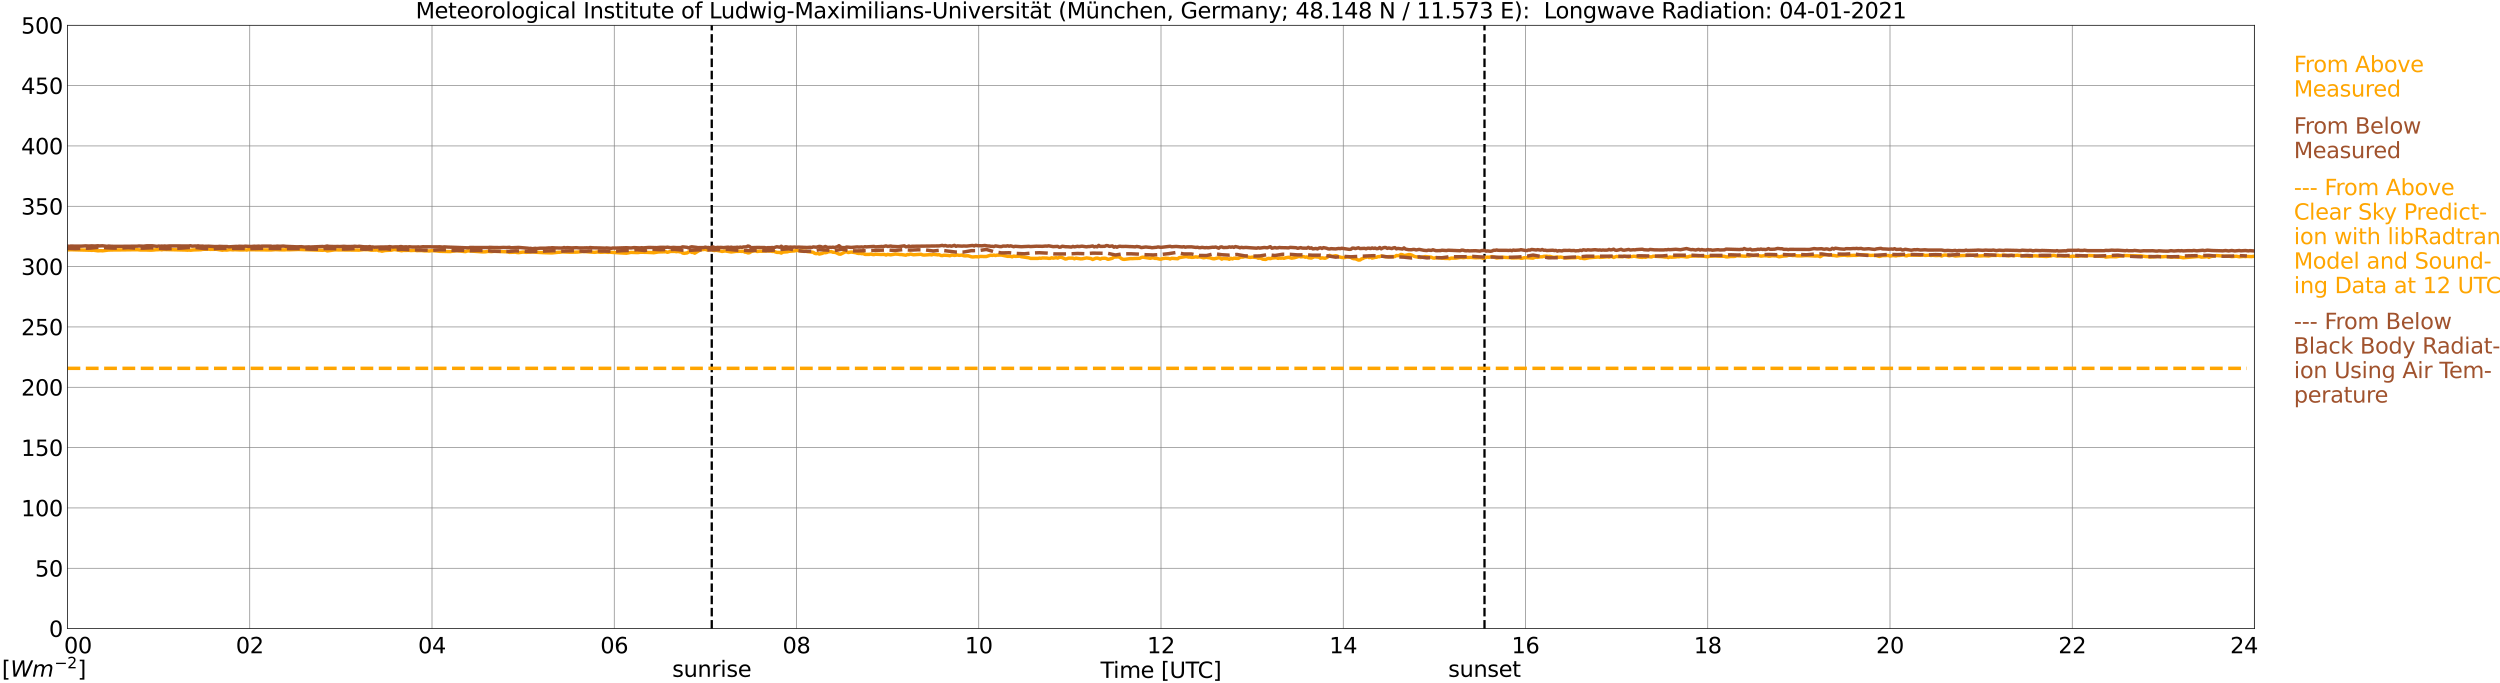 <?xml version="1.0" encoding="utf-8" standalone="no"?>
<!DOCTYPE svg PUBLIC "-//W3C//DTD SVG 1.1//EN"
  "http://www.w3.org/Graphics/SVG/1.1/DTD/svg11.dtd">
<svg xmlns:xlink="http://www.w3.org/1999/xlink" width="1085.4pt" height="296.64pt" viewBox="0 0 1085.4 296.64" xmlns="http://www.w3.org/2000/svg" version="1.1">
 <defs>
  <style type="text/css">*{stroke-linejoin: round; stroke-linecap: butt}</style>
 </defs>
 <g id="figure_1">
  <g id="patch_1">
   <path d="M 0 296.64 
L 1085.4 296.64 
L 1085.4 0 
L 0 0 
z
" style="fill: #ffffff"/>
  </g>
  <g id="axes_1">
   <g id="patch_2">
    <path d="M 29.306 272.909 
L 978.814 272.909 
L 978.814 10.976 
L 29.306 10.976 
z
" style="fill: #ffffff"/>
   </g>
   <g id="patch_3">
    <path d="M 978.814 272.909 
L 978.814 272.909 
L 978.814 10.976 
L 978.814 10.976 
z
" clip-path="url(#pec7c851325)" style="fill: #d3d3d3; opacity: 0.25; stroke: #d3d3d3; stroke-linejoin: miter"/>
   </g>
   <g id="matplotlib.axis_1">
    <g id="xtick_1">
     <g id="line2d_1">
      <path d="M 29.306 272.909 
L 29.306 10.976 
" clip-path="url(#pec7c851325)" style="fill: none; stroke: #808080; stroke-width: 0.3; stroke-linecap: square"/>
     </g>
     <g id="line2d_2"/>
     <g id="text_1">
      <!--    00 -->
      <g transform="translate(18.733 283.627) scale(0.095 -0.095)">
       <defs>
        <path id="DejaVuSans-20" transform="scale(0.016)"/>
        <path id="DejaVuSans-30" d="M 2034 4250 
Q 1547 4250 1301 3770 
Q 1056 3291 1056 2328 
Q 1056 1369 1301 889 
Q 1547 409 2034 409 
Q 2525 409 2770 889 
Q 3016 1369 3016 2328 
Q 3016 3291 2770 3770 
Q 2525 4250 2034 4250 
z
M 2034 4750 
Q 2819 4750 3233 4129 
Q 3647 3509 3647 2328 
Q 3647 1150 3233 529 
Q 2819 -91 2034 -91 
Q 1250 -91 836 529 
Q 422 1150 422 2328 
Q 422 3509 836 4129 
Q 1250 4750 2034 4750 
z
" transform="scale(0.016)"/>
       </defs>
       <use xlink:href="#DejaVuSans-20"/>
       <use xlink:href="#DejaVuSans-20" transform="translate(31.787 0)"/>
       <use xlink:href="#DejaVuSans-20" transform="translate(63.574 0)"/>
       <use xlink:href="#DejaVuSans-30" transform="translate(95.361 0)"/>
       <use xlink:href="#DejaVuSans-30" transform="translate(158.984 0)"/>
      </g>
     </g>
    </g>
    <g id="xtick_2">
     <g id="line2d_3">
      <path d="M 108.431 272.909 
L 108.431 10.976 
" clip-path="url(#pec7c851325)" style="fill: none; stroke: #808080; stroke-width: 0.3; stroke-linecap: square"/>
     </g>
     <g id="line2d_4"/>
     <g id="text_2">
      <!-- 02 -->
      <g transform="translate(102.387 283.627) scale(0.095 -0.095)">
       <defs>
        <path id="DejaVuSans-32" d="M 1228 531 
L 3431 531 
L 3431 0 
L 469 0 
L 469 531 
Q 828 903 1448 1529 
Q 2069 2156 2228 2338 
Q 2531 2678 2651 2914 
Q 2772 3150 2772 3378 
Q 2772 3750 2511 3984 
Q 2250 4219 1831 4219 
Q 1534 4219 1204 4116 
Q 875 4013 500 3803 
L 500 4441 
Q 881 4594 1212 4672 
Q 1544 4750 1819 4750 
Q 2544 4750 2975 4387 
Q 3406 4025 3406 3419 
Q 3406 3131 3298 2873 
Q 3191 2616 2906 2266 
Q 2828 2175 2409 1742 
Q 1991 1309 1228 531 
z
" transform="scale(0.016)"/>
       </defs>
       <use xlink:href="#DejaVuSans-30"/>
       <use xlink:href="#DejaVuSans-32" transform="translate(63.623 0)"/>
      </g>
     </g>
    </g>
    <g id="xtick_3">
     <g id="line2d_5">
      <path d="M 187.557 272.909 
L 187.557 10.976 
" clip-path="url(#pec7c851325)" style="fill: none; stroke: #808080; stroke-width: 0.3; stroke-linecap: square"/>
     </g>
     <g id="line2d_6"/>
     <g id="text_3">
      <!-- 04 -->
      <g transform="translate(181.513 283.627) scale(0.095 -0.095)">
       <defs>
        <path id="DejaVuSans-34" d="M 2419 4116 
L 825 1625 
L 2419 1625 
L 2419 4116 
z
M 2253 4666 
L 3047 4666 
L 3047 1625 
L 3713 1625 
L 3713 1100 
L 3047 1100 
L 3047 0 
L 2419 0 
L 2419 1100 
L 313 1100 
L 313 1709 
L 2253 4666 
z
" transform="scale(0.016)"/>
       </defs>
       <use xlink:href="#DejaVuSans-30"/>
       <use xlink:href="#DejaVuSans-34" transform="translate(63.623 0)"/>
      </g>
     </g>
    </g>
    <g id="xtick_4">
     <g id="line2d_7">
      <path d="M 266.683 272.909 
L 266.683 10.976 
" clip-path="url(#pec7c851325)" style="fill: none; stroke: #808080; stroke-width: 0.3; stroke-linecap: square"/>
     </g>
     <g id="line2d_8"/>
     <g id="text_4">
      <!-- 06 -->
      <g transform="translate(260.638 283.627) scale(0.095 -0.095)">
       <defs>
        <path id="DejaVuSans-36" d="M 2113 2584 
Q 1688 2584 1439 2293 
Q 1191 2003 1191 1497 
Q 1191 994 1439 701 
Q 1688 409 2113 409 
Q 2538 409 2786 701 
Q 3034 994 3034 1497 
Q 3034 2003 2786 2293 
Q 2538 2584 2113 2584 
z
M 3366 4563 
L 3366 3988 
Q 3128 4100 2886 4159 
Q 2644 4219 2406 4219 
Q 1781 4219 1451 3797 
Q 1122 3375 1075 2522 
Q 1259 2794 1537 2939 
Q 1816 3084 2150 3084 
Q 2853 3084 3261 2657 
Q 3669 2231 3669 1497 
Q 3669 778 3244 343 
Q 2819 -91 2113 -91 
Q 1303 -91 875 529 
Q 447 1150 447 2328 
Q 447 3434 972 4092 
Q 1497 4750 2381 4750 
Q 2619 4750 2861 4703 
Q 3103 4656 3366 4563 
z
" transform="scale(0.016)"/>
       </defs>
       <use xlink:href="#DejaVuSans-30"/>
       <use xlink:href="#DejaVuSans-36" transform="translate(63.623 0)"/>
      </g>
     </g>
    </g>
    <g id="xtick_5">
     <g id="line2d_9">
      <path d="M 345.808 272.909 
L 345.808 10.976 
" clip-path="url(#pec7c851325)" style="fill: none; stroke: #808080; stroke-width: 0.3; stroke-linecap: square"/>
     </g>
     <g id="line2d_10"/>
     <g id="text_5">
      <!-- 08 -->
      <g transform="translate(339.764 283.627) scale(0.095 -0.095)">
       <defs>
        <path id="DejaVuSans-38" d="M 2034 2216 
Q 1584 2216 1326 1975 
Q 1069 1734 1069 1313 
Q 1069 891 1326 650 
Q 1584 409 2034 409 
Q 2484 409 2743 651 
Q 3003 894 3003 1313 
Q 3003 1734 2745 1975 
Q 2488 2216 2034 2216 
z
M 1403 2484 
Q 997 2584 770 2862 
Q 544 3141 544 3541 
Q 544 4100 942 4425 
Q 1341 4750 2034 4750 
Q 2731 4750 3128 4425 
Q 3525 4100 3525 3541 
Q 3525 3141 3298 2862 
Q 3072 2584 2669 2484 
Q 3125 2378 3379 2068 
Q 3634 1759 3634 1313 
Q 3634 634 3220 271 
Q 2806 -91 2034 -91 
Q 1263 -91 848 271 
Q 434 634 434 1313 
Q 434 1759 690 2068 
Q 947 2378 1403 2484 
z
M 1172 3481 
Q 1172 3119 1398 2916 
Q 1625 2713 2034 2713 
Q 2441 2713 2670 2916 
Q 2900 3119 2900 3481 
Q 2900 3844 2670 4047 
Q 2441 4250 2034 4250 
Q 1625 4250 1398 4047 
Q 1172 3844 1172 3481 
z
" transform="scale(0.016)"/>
       </defs>
       <use xlink:href="#DejaVuSans-30"/>
       <use xlink:href="#DejaVuSans-38" transform="translate(63.623 0)"/>
      </g>
     </g>
    </g>
    <g id="xtick_6">
     <g id="line2d_11">
      <path d="M 424.934 272.909 
L 424.934 10.976 
" clip-path="url(#pec7c851325)" style="fill: none; stroke: #808080; stroke-width: 0.3; stroke-linecap: square"/>
     </g>
     <g id="line2d_12"/>
     <g id="text_6">
      <!-- 10 -->
      <g transform="translate(418.89 283.627) scale(0.095 -0.095)">
       <defs>
        <path id="DejaVuSans-31" d="M 794 531 
L 1825 531 
L 1825 4091 
L 703 3866 
L 703 4441 
L 1819 4666 
L 2450 4666 
L 2450 531 
L 3481 531 
L 3481 0 
L 794 0 
L 794 531 
z
" transform="scale(0.016)"/>
       </defs>
       <use xlink:href="#DejaVuSans-31"/>
       <use xlink:href="#DejaVuSans-30" transform="translate(63.623 0)"/>
      </g>
     </g>
    </g>
    <g id="xtick_7">
     <g id="line2d_13">
      <path d="M 504.06 272.909 
L 504.06 10.976 
" clip-path="url(#pec7c851325)" style="fill: none; stroke: #808080; stroke-width: 0.3; stroke-linecap: square"/>
     </g>
     <g id="line2d_14"/>
     <g id="text_7">
      <!-- 12 -->
      <g transform="translate(498.015 283.627) scale(0.095 -0.095)">
       <use xlink:href="#DejaVuSans-31"/>
       <use xlink:href="#DejaVuSans-32" transform="translate(63.623 0)"/>
      </g>
     </g>
    </g>
    <g id="xtick_8">
     <g id="line2d_15">
      <path d="M 583.185 272.909 
L 583.185 10.976 
" clip-path="url(#pec7c851325)" style="fill: none; stroke: #808080; stroke-width: 0.3; stroke-linecap: square"/>
     </g>
     <g id="line2d_16"/>
     <g id="text_8">
      <!-- 14 -->
      <g transform="translate(577.141 283.627) scale(0.095 -0.095)">
       <use xlink:href="#DejaVuSans-31"/>
       <use xlink:href="#DejaVuSans-34" transform="translate(63.623 0)"/>
      </g>
     </g>
    </g>
    <g id="xtick_9">
     <g id="line2d_17">
      <path d="M 662.311 272.909 
L 662.311 10.976 
" clip-path="url(#pec7c851325)" style="fill: none; stroke: #808080; stroke-width: 0.3; stroke-linecap: square"/>
     </g>
     <g id="line2d_18"/>
     <g id="text_9">
      <!-- 16 -->
      <g transform="translate(656.267 283.627) scale(0.095 -0.095)">
       <use xlink:href="#DejaVuSans-31"/>
       <use xlink:href="#DejaVuSans-36" transform="translate(63.623 0)"/>
      </g>
     </g>
    </g>
    <g id="xtick_10">
     <g id="line2d_19">
      <path d="M 741.437 272.909 
L 741.437 10.976 
" clip-path="url(#pec7c851325)" style="fill: none; stroke: #808080; stroke-width: 0.3; stroke-linecap: square"/>
     </g>
     <g id="line2d_20"/>
     <g id="text_10">
      <!-- 18 -->
      <g transform="translate(735.392 283.627) scale(0.095 -0.095)">
       <use xlink:href="#DejaVuSans-31"/>
       <use xlink:href="#DejaVuSans-38" transform="translate(63.623 0)"/>
      </g>
     </g>
    </g>
    <g id="xtick_11">
     <g id="line2d_21">
      <path d="M 820.562 272.909 
L 820.562 10.976 
" clip-path="url(#pec7c851325)" style="fill: none; stroke: #808080; stroke-width: 0.3; stroke-linecap: square"/>
     </g>
     <g id="line2d_22"/>
     <g id="text_11">
      <!-- 20 -->
      <g transform="translate(814.518 283.627) scale(0.095 -0.095)">
       <use xlink:href="#DejaVuSans-32"/>
       <use xlink:href="#DejaVuSans-30" transform="translate(63.623 0)"/>
      </g>
     </g>
    </g>
    <g id="xtick_12">
     <g id="line2d_23">
      <path d="M 899.688 272.909 
L 899.688 10.976 
" clip-path="url(#pec7c851325)" style="fill: none; stroke: #808080; stroke-width: 0.3; stroke-linecap: square"/>
     </g>
     <g id="line2d_24"/>
     <g id="text_12">
      <!-- 22 -->
      <g transform="translate(893.644 283.627) scale(0.095 -0.095)">
       <use xlink:href="#DejaVuSans-32"/>
       <use xlink:href="#DejaVuSans-32" transform="translate(63.623 0)"/>
      </g>
     </g>
    </g>
    <g id="xtick_13">
     <g id="line2d_25">
      <path d="M 978.814 272.909 
L 978.814 10.976 
" clip-path="url(#pec7c851325)" style="fill: none; stroke: #808080; stroke-width: 0.3; stroke-linecap: square"/>
     </g>
     <g id="line2d_26"/>
     <g id="text_13">
      <!-- 24    -->
      <g transform="translate(968.241 283.627) scale(0.095 -0.095)">
       <use xlink:href="#DejaVuSans-32"/>
       <use xlink:href="#DejaVuSans-34" transform="translate(63.623 0)"/>
       <use xlink:href="#DejaVuSans-20" transform="translate(127.246 0)"/>
       <use xlink:href="#DejaVuSans-20" transform="translate(159.033 0)"/>
       <use xlink:href="#DejaVuSans-20" transform="translate(190.82 0)"/>
      </g>
     </g>
    </g>
    <g id="text_14">
     <!-- Time [UTC] -->
     <g transform="translate(477.806 294.322) scale(0.095 -0.095)">
      <defs>
       <path id="DejaVuSans-54" d="M -19 4666 
L 3928 4666 
L 3928 4134 
L 2272 4134 
L 2272 0 
L 1638 0 
L 1638 4134 
L -19 4134 
L -19 4666 
z
" transform="scale(0.016)"/>
       <path id="DejaVuSans-69" d="M 603 3500 
L 1178 3500 
L 1178 0 
L 603 0 
L 603 3500 
z
M 603 4863 
L 1178 4863 
L 1178 4134 
L 603 4134 
L 603 4863 
z
" transform="scale(0.016)"/>
       <path id="DejaVuSans-6d" d="M 3328 2828 
Q 3544 3216 3844 3400 
Q 4144 3584 4550 3584 
Q 5097 3584 5394 3201 
Q 5691 2819 5691 2113 
L 5691 0 
L 5113 0 
L 5113 2094 
Q 5113 2597 4934 2840 
Q 4756 3084 4391 3084 
Q 3944 3084 3684 2787 
Q 3425 2491 3425 1978 
L 3425 0 
L 2847 0 
L 2847 2094 
Q 2847 2600 2669 2842 
Q 2491 3084 2119 3084 
Q 1678 3084 1418 2786 
Q 1159 2488 1159 1978 
L 1159 0 
L 581 0 
L 581 3500 
L 1159 3500 
L 1159 2956 
Q 1356 3278 1631 3431 
Q 1906 3584 2284 3584 
Q 2666 3584 2933 3390 
Q 3200 3197 3328 2828 
z
" transform="scale(0.016)"/>
       <path id="DejaVuSans-65" d="M 3597 1894 
L 3597 1613 
L 953 1613 
Q 991 1019 1311 708 
Q 1631 397 2203 397 
Q 2534 397 2845 478 
Q 3156 559 3463 722 
L 3463 178 
Q 3153 47 2828 -22 
Q 2503 -91 2169 -91 
Q 1331 -91 842 396 
Q 353 884 353 1716 
Q 353 2575 817 3079 
Q 1281 3584 2069 3584 
Q 2775 3584 3186 3129 
Q 3597 2675 3597 1894 
z
M 3022 2063 
Q 3016 2534 2758 2815 
Q 2500 3097 2075 3097 
Q 1594 3097 1305 2825 
Q 1016 2553 972 2059 
L 3022 2063 
z
" transform="scale(0.016)"/>
       <path id="DejaVuSans-5b" d="M 550 4863 
L 1875 4863 
L 1875 4416 
L 1125 4416 
L 1125 -397 
L 1875 -397 
L 1875 -844 
L 550 -844 
L 550 4863 
z
" transform="scale(0.016)"/>
       <path id="DejaVuSans-55" d="M 556 4666 
L 1191 4666 
L 1191 1831 
Q 1191 1081 1462 751 
Q 1734 422 2344 422 
Q 2950 422 3222 751 
Q 3494 1081 3494 1831 
L 3494 4666 
L 4128 4666 
L 4128 1753 
Q 4128 841 3676 375 
Q 3225 -91 2344 -91 
Q 1459 -91 1007 375 
Q 556 841 556 1753 
L 556 4666 
z
" transform="scale(0.016)"/>
       <path id="DejaVuSans-43" d="M 4122 4306 
L 4122 3641 
Q 3803 3938 3442 4084 
Q 3081 4231 2675 4231 
Q 1875 4231 1450 3742 
Q 1025 3253 1025 2328 
Q 1025 1406 1450 917 
Q 1875 428 2675 428 
Q 3081 428 3442 575 
Q 3803 722 4122 1019 
L 4122 359 
Q 3791 134 3420 21 
Q 3050 -91 2638 -91 
Q 1578 -91 968 557 
Q 359 1206 359 2328 
Q 359 3453 968 4101 
Q 1578 4750 2638 4750 
Q 3056 4750 3426 4639 
Q 3797 4528 4122 4306 
z
" transform="scale(0.016)"/>
       <path id="DejaVuSans-5d" d="M 1947 4863 
L 1947 -844 
L 622 -844 
L 622 -397 
L 1369 -397 
L 1369 4416 
L 622 4416 
L 622 4863 
L 1947 4863 
z
" transform="scale(0.016)"/>
      </defs>
      <use xlink:href="#DejaVuSans-54"/>
      <use xlink:href="#DejaVuSans-69" transform="translate(57.959 0)"/>
      <use xlink:href="#DejaVuSans-6d" transform="translate(85.742 0)"/>
      <use xlink:href="#DejaVuSans-65" transform="translate(183.154 0)"/>
      <use xlink:href="#DejaVuSans-20" transform="translate(244.678 0)"/>
      <use xlink:href="#DejaVuSans-5b" transform="translate(276.465 0)"/>
      <use xlink:href="#DejaVuSans-55" transform="translate(315.479 0)"/>
      <use xlink:href="#DejaVuSans-54" transform="translate(388.672 0)"/>
      <use xlink:href="#DejaVuSans-43" transform="translate(443.881 0)"/>
      <use xlink:href="#DejaVuSans-5d" transform="translate(513.705 0)"/>
     </g>
    </g>
   </g>
   <g id="matplotlib.axis_2">
    <g id="ytick_1">
     <g id="line2d_27">
      <path d="M 29.306 272.909 
L 978.814 272.909 
" clip-path="url(#pec7c851325)" style="fill: none; stroke: #808080; stroke-width: 0.3; stroke-linecap: square"/>
     </g>
     <g id="line2d_28"/>
     <g id="text_15">
      <!-- 0 -->
      <g transform="translate(21.261 276.518) scale(0.095 -0.095)">
       <use xlink:href="#DejaVuSans-30"/>
      </g>
     </g>
    </g>
    <g id="ytick_2">
     <g id="line2d_29">
      <path d="M 29.306 246.715 
L 978.814 246.715 
" clip-path="url(#pec7c851325)" style="fill: none; stroke: #808080; stroke-width: 0.3; stroke-linecap: square"/>
     </g>
     <g id="line2d_30"/>
     <g id="text_16">
      <!-- 50 -->
      <g transform="translate(15.217 250.325) scale(0.095 -0.095)">
       <defs>
        <path id="DejaVuSans-35" d="M 691 4666 
L 3169 4666 
L 3169 4134 
L 1269 4134 
L 1269 2991 
Q 1406 3038 1543 3061 
Q 1681 3084 1819 3084 
Q 2600 3084 3056 2656 
Q 3513 2228 3513 1497 
Q 3513 744 3044 326 
Q 2575 -91 1722 -91 
Q 1428 -91 1123 -41 
Q 819 9 494 109 
L 494 744 
Q 775 591 1075 516 
Q 1375 441 1709 441 
Q 2250 441 2565 725 
Q 2881 1009 2881 1497 
Q 2881 1984 2565 2268 
Q 2250 2553 1709 2553 
Q 1456 2553 1204 2497 
Q 953 2441 691 2322 
L 691 4666 
z
" transform="scale(0.016)"/>
       </defs>
       <use xlink:href="#DejaVuSans-35"/>
       <use xlink:href="#DejaVuSans-30" transform="translate(63.623 0)"/>
      </g>
     </g>
    </g>
    <g id="ytick_3">
     <g id="line2d_31">
      <path d="M 29.306 220.522 
L 978.814 220.522 
" clip-path="url(#pec7c851325)" style="fill: none; stroke: #808080; stroke-width: 0.3; stroke-linecap: square"/>
     </g>
     <g id="line2d_32"/>
     <g id="text_17">
      <!-- 100 -->
      <g transform="translate(9.173 224.131) scale(0.095 -0.095)">
       <use xlink:href="#DejaVuSans-31"/>
       <use xlink:href="#DejaVuSans-30" transform="translate(63.623 0)"/>
       <use xlink:href="#DejaVuSans-30" transform="translate(127.246 0)"/>
      </g>
     </g>
    </g>
    <g id="ytick_4">
     <g id="line2d_33">
      <path d="M 29.306 194.329 
L 978.814 194.329 
" clip-path="url(#pec7c851325)" style="fill: none; stroke: #808080; stroke-width: 0.3; stroke-linecap: square"/>
     </g>
     <g id="line2d_34"/>
     <g id="text_18">
      <!-- 150 -->
      <g transform="translate(9.173 197.938) scale(0.095 -0.095)">
       <use xlink:href="#DejaVuSans-31"/>
       <use xlink:href="#DejaVuSans-35" transform="translate(63.623 0)"/>
       <use xlink:href="#DejaVuSans-30" transform="translate(127.246 0)"/>
      </g>
     </g>
    </g>
    <g id="ytick_5">
     <g id="line2d_35">
      <path d="M 29.306 168.136 
L 978.814 168.136 
" clip-path="url(#pec7c851325)" style="fill: none; stroke: #808080; stroke-width: 0.3; stroke-linecap: square"/>
     </g>
     <g id="line2d_36"/>
     <g id="text_19">
      <!-- 200 -->
      <g transform="translate(9.173 171.745) scale(0.095 -0.095)">
       <use xlink:href="#DejaVuSans-32"/>
       <use xlink:href="#DejaVuSans-30" transform="translate(63.623 0)"/>
       <use xlink:href="#DejaVuSans-30" transform="translate(127.246 0)"/>
      </g>
     </g>
    </g>
    <g id="ytick_6">
     <g id="line2d_37">
      <path d="M 29.306 141.942 
L 978.814 141.942 
" clip-path="url(#pec7c851325)" style="fill: none; stroke: #808080; stroke-width: 0.3; stroke-linecap: square"/>
     </g>
     <g id="line2d_38"/>
     <g id="text_20">
      <!-- 250 -->
      <g transform="translate(9.173 145.551) scale(0.095 -0.095)">
       <use xlink:href="#DejaVuSans-32"/>
       <use xlink:href="#DejaVuSans-35" transform="translate(63.623 0)"/>
       <use xlink:href="#DejaVuSans-30" transform="translate(127.246 0)"/>
      </g>
     </g>
    </g>
    <g id="ytick_7">
     <g id="line2d_39">
      <path d="M 29.306 115.749 
L 978.814 115.749 
" clip-path="url(#pec7c851325)" style="fill: none; stroke: #808080; stroke-width: 0.3; stroke-linecap: square"/>
     </g>
     <g id="line2d_40"/>
     <g id="text_21">
      <!-- 300 -->
      <g transform="translate(9.173 119.358) scale(0.095 -0.095)">
       <defs>
        <path id="DejaVuSans-33" d="M 2597 2516 
Q 3050 2419 3304 2112 
Q 3559 1806 3559 1356 
Q 3559 666 3084 287 
Q 2609 -91 1734 -91 
Q 1441 -91 1130 -33 
Q 819 25 488 141 
L 488 750 
Q 750 597 1062 519 
Q 1375 441 1716 441 
Q 2309 441 2620 675 
Q 2931 909 2931 1356 
Q 2931 1769 2642 2001 
Q 2353 2234 1838 2234 
L 1294 2234 
L 1294 2753 
L 1863 2753 
Q 2328 2753 2575 2939 
Q 2822 3125 2822 3475 
Q 2822 3834 2567 4026 
Q 2313 4219 1838 4219 
Q 1578 4219 1281 4162 
Q 984 4106 628 3988 
L 628 4550 
Q 988 4650 1302 4700 
Q 1616 4750 1894 4750 
Q 2613 4750 3031 4423 
Q 3450 4097 3450 3541 
Q 3450 3153 3228 2886 
Q 3006 2619 2597 2516 
z
" transform="scale(0.016)"/>
       </defs>
       <use xlink:href="#DejaVuSans-33"/>
       <use xlink:href="#DejaVuSans-30" transform="translate(63.623 0)"/>
       <use xlink:href="#DejaVuSans-30" transform="translate(127.246 0)"/>
      </g>
     </g>
    </g>
    <g id="ytick_8">
     <g id="line2d_41">
      <path d="M 29.306 89.556 
L 978.814 89.556 
" clip-path="url(#pec7c851325)" style="fill: none; stroke: #808080; stroke-width: 0.3; stroke-linecap: square"/>
     </g>
     <g id="line2d_42"/>
     <g id="text_22">
      <!-- 350 -->
      <g transform="translate(9.173 93.165) scale(0.095 -0.095)">
       <use xlink:href="#DejaVuSans-33"/>
       <use xlink:href="#DejaVuSans-35" transform="translate(63.623 0)"/>
       <use xlink:href="#DejaVuSans-30" transform="translate(127.246 0)"/>
      </g>
     </g>
    </g>
    <g id="ytick_9">
     <g id="line2d_43">
      <path d="M 29.306 63.362 
L 978.814 63.362 
" clip-path="url(#pec7c851325)" style="fill: none; stroke: #808080; stroke-width: 0.3; stroke-linecap: square"/>
     </g>
     <g id="line2d_44"/>
     <g id="text_23">
      <!-- 400 -->
      <g transform="translate(9.173 66.972) scale(0.095 -0.095)">
       <use xlink:href="#DejaVuSans-34"/>
       <use xlink:href="#DejaVuSans-30" transform="translate(63.623 0)"/>
       <use xlink:href="#DejaVuSans-30" transform="translate(127.246 0)"/>
      </g>
     </g>
    </g>
    <g id="ytick_10">
     <g id="line2d_45">
      <path d="M 29.306 37.169 
L 978.814 37.169 
" clip-path="url(#pec7c851325)" style="fill: none; stroke: #808080; stroke-width: 0.3; stroke-linecap: square"/>
     </g>
     <g id="line2d_46"/>
     <g id="text_24">
      <!-- 450 -->
      <g transform="translate(9.173 40.778) scale(0.095 -0.095)">
       <use xlink:href="#DejaVuSans-34"/>
       <use xlink:href="#DejaVuSans-35" transform="translate(63.623 0)"/>
       <use xlink:href="#DejaVuSans-30" transform="translate(127.246 0)"/>
      </g>
     </g>
    </g>
    <g id="ytick_11">
     <g id="line2d_47">
      <path d="M 29.306 10.976 
L 978.814 10.976 
" clip-path="url(#pec7c851325)" style="fill: none; stroke: #808080; stroke-width: 0.3; stroke-linecap: square"/>
     </g>
     <g id="line2d_48"/>
     <g id="text_25">
      <!-- 500 -->
      <g transform="translate(9.173 14.585) scale(0.095 -0.095)">
       <use xlink:href="#DejaVuSans-35"/>
       <use xlink:href="#DejaVuSans-30" transform="translate(63.623 0)"/>
       <use xlink:href="#DejaVuSans-30" transform="translate(127.246 0)"/>
      </g>
     </g>
    </g>
   </g>
   <g id="line2d_49">
    <path d="M 309.015 272.909 
L 309.015 10.976 
" clip-path="url(#pec7c851325)" style="fill: none; stroke-dasharray: 3.7,1.6; stroke-dashoffset: 0; stroke: #000000"/>
   </g>
   <g id="line2d_50">
    <path d="M 644.508 272.909 
L 644.508 10.976 
" clip-path="url(#pec7c851325)" style="fill: none; stroke-dasharray: 3.7,1.6; stroke-dashoffset: 0; stroke: #000000"/>
   </g>
   <g id="line2d_51">
    <path d="M 29.306 108.483 
L 30.625 108.415 
L 39.197 108.645 
L 39.856 108.698 
L 40.515 108.63 
L 42.493 108.892 
L 43.812 108.834 
L 44.472 108.892 
L 47.109 108.572 
L 49.747 108.514 
L 51.065 108.52 
L 58.319 108.425 
L 59.637 108.41 
L 60.956 108.551 
L 62.934 108.53 
L 65.572 108.619 
L 66.89 108.535 
L 67.55 108.446 
L 68.869 108.394 
L 69.528 108.336 
L 70.187 108.478 
L 70.847 108.326 
L 80.737 108.567 
L 81.397 108.63 
L 82.056 108.546 
L 82.716 108.651 
L 84.034 108.509 
L 87.331 108.41 
L 87.991 108.252 
L 90.628 108.184 
L 91.288 108.273 
L 93.925 108.221 
L 96.563 108.64 
L 97.222 108.52 
L 98.541 108.577 
L 99.86 108.378 
L 101.178 108.493 
L 101.838 108.41 
L 104.475 108.525 
L 105.794 108.504 
L 106.453 108.457 
L 107.113 108.572 
L 107.772 108.404 
L 117.663 108.53 
L 119.641 108.368 
L 121.619 108.462 
L 123.597 108.499 
L 124.257 108.41 
L 125.575 108.446 
L 129.532 108.31 
L 139.422 108.635 
L 140.082 108.677 
L 140.741 108.593 
L 141.4 108.63 
L 142.06 108.939 
L 145.357 108.488 
L 155.907 108.593 
L 157.885 108.373 
L 159.863 108.415 
L 161.182 108.635 
L 162.501 108.582 
L 163.16 108.588 
L 163.819 108.478 
L 164.479 108.85 
L 165.138 108.834 
L 165.798 109.075 
L 167.116 108.771 
L 168.435 108.682 
L 169.754 108.645 
L 171.073 108.362 
L 172.391 108.488 
L 174.37 108.876 
L 175.029 108.719 
L 177.666 108.692 
L 178.326 108.782 
L 180.304 108.692 
L 180.963 108.829 
L 182.941 108.782 
L 184.26 108.918 
L 185.579 108.907 
L 186.238 108.991 
L 187.557 108.823 
L 189.535 108.96 
L 190.854 109.112 
L 195.47 109.227 
L 198.107 108.829 
L 200.085 109.033 
L 202.063 109.248 
L 202.723 109.012 
L 203.382 108.918 
L 209.317 109.347 
L 210.635 109.337 
L 211.954 109.138 
L 213.273 109.237 
L 214.592 109.106 
L 215.91 109.174 
L 220.526 109.337 
L 221.186 109.578 
L 223.823 109.483 
L 224.482 109.646 
L 225.142 109.693 
L 227.12 109.426 
L 228.439 109.562 
L 231.076 109.373 
L 233.054 109.546 
L 236.351 109.704 
L 239.648 109.803 
L 242.286 109.531 
L 242.945 109.52 
L 244.264 109.363 
L 247.561 109.51 
L 249.539 109.473 
L 250.858 109.431 
L 252.836 109.227 
L 253.495 109.19 
L 254.814 109.3 
L 256.133 109.415 
L 258.111 109.546 
L 259.43 109.405 
L 260.748 109.525 
L 262.726 109.436 
L 264.045 109.562 
L 264.705 109.499 
L 269.32 109.798 
L 271.958 109.934 
L 273.936 109.578 
L 276.573 109.662 
L 277.233 109.646 
L 277.892 109.51 
L 280.53 109.557 
L 283.167 109.677 
L 283.827 109.724 
L 285.805 109.405 
L 287.124 109.347 
L 288.442 109.332 
L 289.102 109.284 
L 289.761 109.557 
L 291.08 109.164 
L 293.058 109.143 
L 293.717 109.3 
L 294.377 109.132 
L 295.036 109.337 
L 295.696 109.347 
L 296.355 109.855 
L 297.014 109.992 
L 298.333 109.803 
L 298.992 109.394 
L 299.652 109.148 
L 300.311 109.594 
L 300.971 109.583 
L 301.63 109.929 
L 304.267 108.326 
L 304.927 108.389 
L 306.246 108.242 
L 306.905 108.52 
L 308.883 108.352 
L 309.543 108.671 
L 310.202 108.782 
L 310.861 108.656 
L 312.839 108.986 
L 313.499 109.164 
L 314.818 108.944 
L 316.136 109.169 
L 317.455 109.394 
L 319.433 109.138 
L 321.411 109.091 
L 322.071 109.148 
L 322.73 109.08 
L 323.39 109.463 
L 324.049 109.515 
L 324.708 109.814 
L 325.368 109.73 
L 326.027 109.3 
L 326.686 109.028 
L 328.005 108.829 
L 328.665 109.19 
L 329.983 109.038 
L 330.643 109.085 
L 333.28 108.881 
L 333.94 109.022 
L 334.599 109.007 
L 335.258 109.148 
L 335.918 109.122 
L 337.236 109.567 
L 338.555 109.614 
L 339.215 109.882 
L 339.874 109.457 
L 341.852 109.321 
L 342.512 109.112 
L 344.49 108.975 
L 345.149 108.902 
L 345.808 108.687 
L 349.105 109.075 
L 349.765 109.033 
L 350.424 109.232 
L 353.062 109.525 
L 353.721 110.002 
L 354.38 110.138 
L 355.04 109.986 
L 355.699 110.311 
L 357.018 109.997 
L 357.677 109.693 
L 358.337 109.719 
L 358.996 109.604 
L 359.655 109.3 
L 360.974 109.258 
L 361.634 109.531 
L 362.293 109.541 
L 362.952 109.672 
L 364.271 110.316 
L 364.93 110.364 
L 366.909 109.394 
L 367.568 109.3 
L 368.227 109.651 
L 369.546 109.421 
L 371.524 109.709 
L 372.184 109.944 
L 372.843 110.049 
L 373.502 109.997 
L 374.162 110.128 
L 374.821 110.107 
L 375.481 110.437 
L 377.459 110.453 
L 378.118 110.29 
L 378.777 110.484 
L 379.437 110.536 
L 380.096 110.369 
L 382.734 110.495 
L 383.393 110.437 
L 384.053 110.495 
L 384.712 110.725 
L 385.371 110.453 
L 386.69 110.636 
L 388.668 110.306 
L 389.987 110.385 
L 390.646 110.505 
L 391.306 110.495 
L 393.284 110.809 
L 393.943 110.505 
L 394.603 110.536 
L 395.262 110.29 
L 396.581 110.615 
L 397.899 110.526 
L 399.878 110.395 
L 400.537 110.673 
L 401.196 110.741 
L 403.834 110.547 
L 404.493 110.667 
L 405.153 110.416 
L 407.131 110.646 
L 407.79 110.573 
L 408.45 110.908 
L 409.109 110.971 
L 409.768 110.804 
L 411.746 110.898 
L 412.406 111.045 
L 413.065 110.762 
L 413.725 110.762 
L 414.384 110.903 
L 415.703 110.699 
L 416.362 110.861 
L 417.681 110.746 
L 418.34 111.018 
L 419 111.087 
L 420.318 111.039 
L 421.637 111.464 
L 422.297 111.568 
L 423.615 111.448 
L 424.934 111.511 
L 425.593 111.327 
L 426.912 111.369 
L 428.231 111.38 
L 429.55 110.95 
L 430.209 110.793 
L 430.869 110.903 
L 431.528 110.736 
L 432.187 110.94 
L 432.847 110.767 
L 434.825 110.746 
L 437.462 111.301 
L 438.781 111.296 
L 439.44 111.495 
L 440.1 111.165 
L 440.759 111.312 
L 442.078 111.259 
L 442.737 111.191 
L 443.397 111.453 
L 446.694 111.935 
L 447.353 112.176 
L 450.65 112.187 
L 451.309 112.061 
L 451.969 112.134 
L 452.628 111.993 
L 454.606 112.056 
L 455.266 112.171 
L 455.925 112.171 
L 456.584 111.914 
L 457.244 112.077 
L 458.563 111.883 
L 459.222 112.071 
L 459.881 111.741 
L 460.541 111.678 
L 461.2 111.841 
L 462.519 112.454 
L 463.178 112.349 
L 463.838 112.082 
L 465.816 112.077 
L 466.475 112.354 
L 467.134 112.082 
L 469.113 112.38 
L 469.772 112.375 
L 471.75 111.982 
L 473.069 112.155 
L 473.728 112.281 
L 474.388 112.658 
L 475.706 112.119 
L 476.366 112.061 
L 477.025 112.213 
L 477.685 112.501 
L 478.344 112.181 
L 479.663 112.108 
L 480.322 112.234 
L 480.981 112.595 
L 481.641 112.475 
L 482.96 112.113 
L 483.619 111.616 
L 484.938 111.568 
L 485.597 111.527 
L 486.256 111.799 
L 486.916 112.291 
L 487.575 112.574 
L 488.235 112.595 
L 490.872 112.255 
L 491.532 112.291 
L 492.85 112.208 
L 494.828 112.155 
L 495.488 111.799 
L 496.147 111.647 
L 499.444 112.16 
L 500.103 111.93 
L 500.763 111.967 
L 501.422 112.181 
L 502.082 112.15 
L 503.4 112.475 
L 504.06 112.517 
L 504.719 112.26 
L 506.038 112.098 
L 507.357 112.202 
L 508.016 112.449 
L 508.675 112.139 
L 511.313 112.333 
L 511.972 111.846 
L 514.61 111.448 
L 515.269 111.422 
L 515.929 111.61 
L 516.588 111.595 
L 517.247 111.726 
L 517.907 111.726 
L 519.226 111.521 
L 519.885 111.642 
L 520.544 111.537 
L 521.204 111.584 
L 522.522 111.93 
L 523.841 111.694 
L 524.501 111.862 
L 525.16 111.899 
L 526.479 112.297 
L 527.138 112.36 
L 529.116 111.914 
L 529.776 112.04 
L 530.435 112.506 
L 531.094 112.197 
L 533.073 112.333 
L 533.732 112.569 
L 534.391 112.134 
L 535.051 112.401 
L 535.71 112.098 
L 537.688 112.181 
L 538.348 111.747 
L 539.007 111.616 
L 539.666 111.631 
L 540.326 111.443 
L 540.985 111.448 
L 542.304 111.705 
L 542.963 111.757 
L 543.623 111.637 
L 545.601 111.783 
L 546.26 112.108 
L 546.919 112.045 
L 547.579 112.166 
L 548.238 112.527 
L 549.557 112.637 
L 550.216 112.291 
L 550.876 112.16 
L 551.535 112.297 
L 552.195 112.066 
L 553.513 111.93 
L 554.173 111.888 
L 554.832 112.181 
L 555.491 112.035 
L 556.151 112.108 
L 556.81 112.009 
L 557.47 112.155 
L 558.129 111.919 
L 559.448 111.699 
L 560.766 112.092 
L 562.085 111.878 
L 564.063 111.296 
L 564.723 111.516 
L 566.042 111.411 
L 566.701 111.689 
L 567.36 111.537 
L 568.02 111.883 
L 569.338 112.04 
L 570.657 111.479 
L 572.635 111.642 
L 573.295 112.108 
L 573.954 111.956 
L 575.273 112.134 
L 575.932 111.888 
L 576.592 111.469 
L 577.251 110.861 
L 577.91 111.181 
L 578.57 111.27 
L 579.889 111.008 
L 580.548 111.155 
L 581.207 111.458 
L 582.526 111.799 
L 583.845 111.841 
L 584.504 111.605 
L 585.164 111.532 
L 586.482 111.72 
L 587.142 112.15 
L 587.801 112.323 
L 588.46 112.349 
L 589.779 112.904 
L 590.439 112.894 
L 591.098 112.428 
L 591.757 112.192 
L 592.417 111.809 
L 593.076 111.747 
L 593.736 111.448 
L 594.395 111.841 
L 595.054 111.574 
L 595.714 112.056 
L 597.032 111.715 
L 597.692 111.678 
L 598.351 111.401 
L 599.011 111.453 
L 599.67 111.118 
L 601.648 111.49 
L 603.626 111.396 
L 605.604 111.401 
L 606.264 110.924 
L 606.923 111.003 
L 607.582 110.872 
L 608.242 110.474 
L 608.901 110.589 
L 609.561 110.919 
L 610.22 110.856 
L 611.539 110.547 
L 612.198 110.531 
L 612.858 110.725 
L 614.176 111.38 
L 616.154 111.72 
L 616.814 111.788 
L 618.133 111.548 
L 618.792 111.385 
L 621.429 111.673 
L 622.089 112.003 
L 622.748 112.077 
L 623.408 111.851 
L 626.705 112.113 
L 627.364 112.187 
L 628.683 112.181 
L 629.342 112.312 
L 630.001 112.05 
L 631.98 112.087 
L 633.958 111.794 
L 634.617 111.768 
L 635.276 111.888 
L 636.595 111.715 
L 637.255 111.804 
L 638.573 111.747 
L 640.552 111.909 
L 642.53 111.846 
L 643.189 111.914 
L 643.848 112.134 
L 644.508 112.024 
L 645.167 111.731 
L 645.827 111.621 
L 646.486 111.694 
L 647.805 111.406 
L 649.783 112.009 
L 652.42 111.678 
L 653.739 111.783 
L 655.717 111.846 
L 656.377 112.003 
L 659.674 111.919 
L 660.333 112.145 
L 660.992 112.113 
L 661.652 111.899 
L 662.97 111.872 
L 665.608 112.071 
L 666.267 111.752 
L 666.927 111.663 
L 667.586 111.726 
L 668.905 111.469 
L 669.564 111.516 
L 670.224 111.275 
L 671.542 111.223 
L 672.202 111.348 
L 672.861 111.307 
L 674.18 111.689 
L 674.839 111.736 
L 676.158 111.537 
L 676.817 111.726 
L 677.477 111.579 
L 679.455 111.961 
L 684.071 111.878 
L 684.73 111.726 
L 685.389 111.741 
L 686.049 112.098 
L 686.708 112.029 
L 687.368 112.223 
L 688.027 112.291 
L 690.005 111.888 
L 693.961 111.574 
L 694.621 111.747 
L 695.939 111.673 
L 697.258 111.532 
L 697.918 111.474 
L 698.577 111.626 
L 699.236 111.417 
L 699.896 111.396 
L 700.555 111.778 
L 701.874 111.312 
L 702.533 111.443 
L 704.511 111.458 
L 705.171 111.228 
L 707.149 111.621 
L 707.808 111.411 
L 708.468 111.417 
L 709.127 111.265 
L 709.786 111.275 
L 711.765 111.658 
L 713.083 111.747 
L 713.743 111.574 
L 714.402 111.731 
L 715.062 111.479 
L 715.721 111.422 
L 717.04 111.558 
L 717.699 111.233 
L 721.655 111.448 
L 722.974 111.616 
L 723.633 111.574 
L 724.293 111.836 
L 724.952 111.563 
L 725.612 111.668 
L 727.59 111.548 
L 728.249 111.411 
L 728.909 111.479 
L 729.568 111.301 
L 730.887 111.369 
L 732.205 111.558 
L 732.865 111.521 
L 733.524 111.265 
L 736.162 111.149 
L 737.48 111.149 
L 738.14 111.087 
L 741.437 111.474 
L 742.096 111.265 
L 744.734 111.139 
L 746.052 111.217 
L 748.031 111.259 
L 748.69 111.291 
L 749.349 111.5 
L 750.009 111.521 
L 751.327 111.359 
L 752.646 111.354 
L 753.306 111.291 
L 753.965 111.008 
L 757.921 111.254 
L 758.581 111.05 
L 759.24 111.197 
L 760.559 110.935 
L 762.537 110.903 
L 763.196 111.034 
L 763.856 111.034 
L 764.515 111.212 
L 765.834 111.045 
L 767.153 111.05 
L 767.812 111.212 
L 768.471 111.223 
L 769.131 111.071 
L 771.109 111.081 
L 772.428 111.485 
L 774.406 111.149 
L 775.725 111.087 
L 776.384 110.846 
L 777.703 110.84 
L 778.362 110.966 
L 779.021 110.898 
L 780.34 111.097 
L 782.318 111.081 
L 783.637 110.982 
L 784.956 110.982 
L 788.253 111.16 
L 788.912 111.102 
L 789.572 111.16 
L 790.231 111.443 
L 791.55 110.709 
L 792.868 110.589 
L 794.847 110.615 
L 795.506 110.919 
L 796.165 110.903 
L 797.484 111.134 
L 798.803 110.914 
L 800.781 110.788 
L 802.1 110.971 
L 804.737 110.856 
L 806.056 110.882 
L 807.375 110.615 
L 810.672 110.694 
L 811.99 110.887 
L 813.309 110.851 
L 814.628 110.966 
L 815.947 111.338 
L 817.265 110.982 
L 818.584 110.971 
L 819.903 110.898 
L 820.562 111.17 
L 821.881 110.935 
L 823.2 111.102 
L 823.859 110.898 
L 824.519 110.929 
L 826.497 110.699 
L 827.156 110.987 
L 827.816 111.081 
L 828.475 110.788 
L 833.75 110.819 
L 835.069 110.683 
L 835.728 110.893 
L 837.706 110.788 
L 838.366 110.914 
L 839.025 110.825 
L 840.344 110.95 
L 842.322 110.908 
L 842.981 111.144 
L 843.641 110.851 
L 844.3 110.725 
L 844.959 110.741 
L 846.278 111.034 
L 847.597 110.84 
L 848.916 111.149 
L 851.553 110.961 
L 856.828 110.825 
L 857.488 111.092 
L 859.466 111.128 
L 861.444 111.018 
L 863.422 111.118 
L 864.741 110.872 
L 866.719 110.908 
L 867.378 110.798 
L 868.038 110.924 
L 868.697 110.929 
L 870.016 110.751 
L 871.994 111.066 
L 873.313 110.83 
L 873.972 110.961 
L 875.95 110.804 
L 876.61 110.919 
L 877.269 110.856 
L 877.929 111.05 
L 881.225 111.291 
L 883.204 111.045 
L 888.479 111.348 
L 890.457 111.113 
L 891.116 110.914 
L 891.775 110.887 
L 893.094 111.186 
L 894.413 111.076 
L 896.391 111.217 
L 897.71 111.102 
L 898.369 111.301 
L 899.029 111.375 
L 899.688 111.238 
L 902.326 111.254 
L 902.985 111.013 
L 905.622 111.097 
L 906.941 110.94 
L 908.919 111.024 
L 910.238 111.223 
L 912.876 111.322 
L 913.535 111.301 
L 914.194 111.616 
L 916.173 111.427 
L 918.81 111.464 
L 920.129 111.217 
L 921.448 111.087 
L 922.107 110.94 
L 928.701 111.097 
L 929.36 111.05 
L 930.679 111.265 
L 931.338 111.369 
L 932.657 111.432 
L 933.316 111.616 
L 935.954 111.422 
L 936.613 111.301 
L 938.592 111.5 
L 940.57 111.364 
L 941.888 111.464 
L 942.548 111.663 
L 943.207 111.642 
L 943.867 111.506 
L 945.845 111.72 
L 946.504 111.647 
L 947.823 111.899 
L 954.417 111.369 
L 955.076 111.427 
L 955.735 111.647 
L 957.054 111.558 
L 958.373 111.411 
L 959.032 111.747 
L 959.692 111.417 
L 961.67 111.071 
L 962.329 110.966 
L 964.967 111.149 
L 965.626 111.27 
L 967.604 111.27 
L 968.264 111.286 
L 968.923 111.427 
L 970.901 111.244 
L 972.22 111.474 
L 974.198 111.317 
L 974.857 111.406 
L 975.517 111.327 
L 977.495 111.401 
L 978.154 111.322 
L 978.154 111.322 
" clip-path="url(#pec7c851325)" style="fill: none; stroke: #ffa500; stroke-width: 1.5; stroke-linecap: square"/>
   </g>
   <g id="line2d_52">
    <path d="M 29.306 106.819 
L 29.965 106.967 
L 30.625 106.831 
L 31.943 106.844 
L 35.24 106.857 
L 37.218 106.746 
L 38.537 106.82 
L 39.856 106.746 
L 41.175 106.814 
L 42.493 106.697 
L 43.153 106.783 
L 44.472 106.709 
L 45.79 106.857 
L 46.45 106.949 
L 47.109 106.819 
L 48.428 106.924 
L 51.065 106.955 
L 59.637 106.875 
L 60.297 106.794 
L 62.275 106.893 
L 63.594 106.727 
L 66.231 106.726 
L 67.55 106.88 
L 68.209 106.954 
L 68.869 106.818 
L 69.528 106.886 
L 70.187 106.824 
L 70.847 106.88 
L 71.506 106.788 
L 72.166 106.892 
L 73.484 106.776 
L 82.056 106.794 
L 82.716 106.683 
L 83.375 106.862 
L 84.694 106.794 
L 85.353 106.824 
L 86.013 106.72 
L 86.672 106.855 
L 87.991 106.843 
L 88.65 106.941 
L 90.628 106.892 
L 93.266 107.048 
L 94.584 107.035 
L 95.244 106.955 
L 97.222 107.042 
L 98.541 107.023 
L 99.2 107.171 
L 102.497 106.974 
L 103.156 107.005 
L 103.816 106.912 
L 105.794 106.98 
L 106.453 106.869 
L 107.772 106.955 
L 109.091 107.017 
L 110.41 106.887 
L 111.069 106.949 
L 112.388 106.851 
L 113.047 106.968 
L 113.707 106.851 
L 115.025 106.857 
L 117.003 106.869 
L 117.663 106.869 
L 118.322 107.017 
L 118.982 106.93 
L 119.641 106.961 
L 120.3 106.856 
L 121.619 106.924 
L 122.938 106.825 
L 124.257 106.961 
L 126.894 107.072 
L 128.872 107.159 
L 130.85 107.097 
L 132.169 107.258 
L 134.147 107.172 
L 134.807 107.24 
L 136.125 107.172 
L 140.082 107.012 
L 140.741 107.105 
L 142.06 106.802 
L 142.719 106.968 
L 145.357 107.042 
L 146.676 106.999 
L 147.335 107.055 
L 148.654 106.981 
L 149.313 106.937 
L 150.632 107.049 
L 153.269 107.006 
L 153.929 106.907 
L 155.247 107.03 
L 155.907 106.919 
L 157.885 107.129 
L 159.863 107.173 
L 160.523 107.043 
L 161.182 107.247 
L 161.841 107.21 
L 162.501 107.321 
L 165.138 107.241 
L 168.435 107.204 
L 169.094 107.062 
L 170.413 107.259 
L 171.732 107.167 
L 173.051 107.198 
L 173.71 107.075 
L 174.37 107.075 
L 175.029 107.224 
L 176.348 107.15 
L 177.007 107.254 
L 177.666 107.125 
L 178.985 107.242 
L 180.963 107.23 
L 181.623 107.181 
L 182.282 107.292 
L 183.601 107.12 
L 184.92 107.151 
L 190.195 107.176 
L 190.854 107.14 
L 192.173 107.276 
L 192.832 107.183 
L 194.81 107.288 
L 199.426 107.455 
L 203.382 107.603 
L 204.042 107.425 
L 205.36 107.443 
L 206.679 107.468 
L 211.954 107.474 
L 212.614 107.388 
L 214.592 107.468 
L 217.229 107.488 
L 218.548 107.419 
L 219.867 107.469 
L 221.186 107.383 
L 221.845 107.575 
L 225.142 107.421 
L 229.098 107.747 
L 229.757 107.853 
L 230.417 107.815 
L 231.076 107.982 
L 232.395 107.803 
L 233.054 107.902 
L 234.373 107.766 
L 237.011 107.742 
L 238.329 107.624 
L 238.989 107.655 
L 239.648 107.55 
L 240.967 107.624 
L 243.604 107.692 
L 244.264 107.648 
L 244.923 107.457 
L 245.583 107.648 
L 246.242 107.506 
L 248.22 107.63 
L 250.198 107.537 
L 251.517 107.648 
L 252.836 107.648 
L 254.814 107.587 
L 255.473 107.648 
L 256.133 107.476 
L 257.451 107.587 
L 260.748 107.655 
L 262.726 107.729 
L 263.386 107.643 
L 265.364 107.822 
L 266.023 107.68 
L 267.342 107.704 
L 271.958 107.55 
L 273.936 107.655 
L 275.255 107.501 
L 277.892 107.636 
L 278.552 107.531 
L 279.211 107.617 
L 281.849 107.426 
L 285.145 107.518 
L 286.464 107.394 
L 287.783 107.375 
L 289.102 107.413 
L 289.761 107.314 
L 291.08 107.517 
L 292.399 107.4 
L 293.717 107.499 
L 295.036 107.499 
L 295.696 107.467 
L 296.355 107.171 
L 298.333 107.386 
L 298.992 107.676 
L 299.652 107.318 
L 300.311 107.144 
L 302.289 107.389 
L 302.949 107.513 
L 305.586 107.494 
L 306.246 107.284 
L 306.905 107.476 
L 307.564 107.446 
L 308.224 107.581 
L 309.543 107.181 
L 310.202 107.459 
L 310.861 107.539 
L 311.521 107.392 
L 312.18 107.46 
L 312.839 107.392 
L 314.158 107.503 
L 316.136 107.306 
L 316.796 107.455 
L 317.455 107.3 
L 318.114 107.467 
L 319.433 107.424 
L 320.093 107.325 
L 320.752 107.46 
L 321.411 107.269 
L 322.071 107.448 
L 322.73 107.207 
L 324.049 107.176 
L 324.708 106.818 
L 325.368 106.978 
L 326.027 107.533 
L 328.665 107.44 
L 331.961 107.472 
L 332.621 107.632 
L 333.28 107.522 
L 334.599 107.522 
L 335.258 107.448 
L 335.918 107.559 
L 337.236 107.127 
L 338.555 107.343 
L 339.215 106.904 
L 339.874 107.472 
L 341.193 107.126 
L 342.512 107.36 
L 343.171 107.248 
L 343.83 107.335 
L 345.149 107.248 
L 345.808 107.415 
L 346.468 107.274 
L 350.424 107.442 
L 351.743 107.343 
L 352.402 107.461 
L 353.062 107.196 
L 354.38 107.331 
L 355.699 106.973 
L 356.359 107.053 
L 357.018 107.349 
L 357.677 107.268 
L 358.337 107.009 
L 358.996 107.317 
L 359.655 107.422 
L 360.315 107.342 
L 360.974 107.41 
L 361.634 107.299 
L 362.293 107.46 
L 363.612 107.09 
L 364.271 106.664 
L 364.93 107.237 
L 365.59 107.49 
L 366.909 107.508 
L 367.568 107.237 
L 369.546 107.416 
L 370.865 107.312 
L 372.184 107.196 
L 372.843 107.27 
L 374.162 107.208 
L 374.821 107.326 
L 375.481 107.098 
L 376.14 107.184 
L 379.437 106.993 
L 380.096 107.177 
L 382.074 107.06 
L 382.734 106.998 
L 383.393 107.078 
L 384.712 106.757 
L 385.371 107.016 
L 386.69 106.806 
L 387.349 106.96 
L 389.987 107.096 
L 392.624 106.732 
L 393.284 107.151 
L 393.943 107.071 
L 394.603 106.817 
L 395.262 107.101 
L 395.921 106.922 
L 407.79 106.768 
L 409.109 106.527 
L 409.768 106.761 
L 410.428 106.57 
L 411.087 106.817 
L 411.746 106.83 
L 412.406 106.719 
L 413.065 106.91 
L 414.384 106.528 
L 415.043 106.941 
L 415.703 106.744 
L 417.681 106.868 
L 418.34 106.795 
L 419.659 106.851 
L 421.637 106.636 
L 422.297 106.574 
L 422.956 106.79 
L 423.615 106.481 
L 424.275 106.641 
L 426.253 106.721 
L 427.572 106.579 
L 428.89 106.807 
L 429.55 106.8 
L 430.209 106.948 
L 430.869 106.93 
L 431.528 107.054 
L 432.187 106.758 
L 434.165 107.073 
L 434.825 107.061 
L 435.484 106.815 
L 436.803 106.877 
L 437.462 106.698 
L 438.122 106.908 
L 438.781 106.729 
L 440.1 107.111 
L 440.759 106.933 
L 443.397 107.113 
L 446.694 106.947 
L 447.353 107.052 
L 449.991 106.897 
L 452.628 106.946 
L 453.947 106.817 
L 454.606 106.873 
L 455.266 106.724 
L 457.244 107.088 
L 459.222 106.965 
L 459.881 107.342 
L 460.541 107.25 
L 461.2 106.898 
L 462.519 107.114 
L 463.838 107.145 
L 465.156 107.275 
L 465.816 106.978 
L 466.475 107.182 
L 467.794 106.935 
L 468.453 107.059 
L 469.772 106.867 
L 471.091 107.083 
L 471.75 107.17 
L 472.409 107.034 
L 473.069 107.04 
L 474.388 106.787 
L 475.047 107.188 
L 475.706 107.003 
L 476.366 107.17 
L 477.025 106.534 
L 477.685 106.997 
L 479.663 106.941 
L 480.322 106.608 
L 480.981 106.676 
L 481.641 106.978 
L 482.96 106.774 
L 483.619 107.324 
L 484.278 107.04 
L 484.938 107.336 
L 485.597 107.016 
L 486.256 106.904 
L 486.916 107.016 
L 488.894 106.979 
L 490.213 107.053 
L 491.532 107.09 
L 492.85 107.182 
L 493.51 107.004 
L 494.828 107.207 
L 495.488 107.497 
L 497.466 107.226 
L 498.785 107.374 
L 499.444 107.405 
L 500.103 107.559 
L 501.422 107.417 
L 502.082 107.374 
L 502.741 107.202 
L 504.06 107.399 
L 508.016 106.93 
L 508.675 107.14 
L 510.654 106.998 
L 513.291 107.232 
L 513.95 107.09 
L 514.61 107.331 
L 515.269 107.195 
L 517.247 107.164 
L 519.226 107.43 
L 519.885 107.325 
L 520.544 107.523 
L 521.204 107.523 
L 521.863 107.381 
L 523.182 107.566 
L 523.841 107.473 
L 524.501 107.572 
L 526.479 107.331 
L 527.138 107.369 
L 527.797 107.239 
L 529.116 107.757 
L 529.776 107.27 
L 530.435 107.183 
L 531.094 107.48 
L 533.073 107.412 
L 533.732 107.177 
L 534.391 107.338 
L 535.051 107.183 
L 535.71 107.412 
L 536.369 107.06 
L 537.688 107.337 
L 538.348 107.59 
L 539.007 107.368 
L 539.666 107.523 
L 540.985 107.424 
L 542.304 107.529 
L 545.601 107.752 
L 546.26 107.554 
L 546.919 107.721 
L 548.898 107.449 
L 550.216 107.591 
L 551.535 107.116 
L 552.195 107.77 
L 553.513 107.492 
L 554.173 107.64 
L 554.832 107.61 
L 555.491 107.43 
L 556.151 107.529 
L 558.129 107.554 
L 559.448 107.628 
L 560.107 107.393 
L 562.745 107.56 
L 563.404 107.807 
L 564.723 107.504 
L 565.382 107.714 
L 567.36 107.752 
L 568.02 107.387 
L 568.679 107.801 
L 569.338 107.597 
L 569.998 108.06 
L 571.317 107.856 
L 571.976 108.078 
L 572.635 107.714 
L 573.295 107.566 
L 573.954 107.875 
L 574.613 107.517 
L 575.932 107.77 
L 576.592 108.035 
L 577.251 108.103 
L 577.91 107.943 
L 579.229 108.048 
L 579.889 108.072 
L 581.207 107.862 
L 581.867 107.967 
L 582.526 107.782 
L 585.823 108.27 
L 586.482 108.226 
L 587.142 107.72 
L 587.801 107.745 
L 588.46 107.93 
L 589.779 107.578 
L 590.439 107.93 
L 592.417 107.807 
L 593.076 108.029 
L 593.736 107.757 
L 594.395 107.757 
L 595.054 107.924 
L 595.714 107.641 
L 596.373 107.863 
L 597.032 107.683 
L 597.692 107.992 
L 598.351 107.899 
L 599.011 107.467 
L 599.67 108.035 
L 600.329 107.677 
L 600.989 107.473 
L 601.648 107.467 
L 602.307 107.844 
L 602.967 107.653 
L 604.286 107.93 
L 604.945 107.628 
L 605.604 107.517 
L 606.264 108.048 
L 606.923 107.844 
L 608.901 108.121 
L 609.561 107.634 
L 610.22 108.147 
L 611.539 108.405 
L 612.858 108.424 
L 613.517 108.282 
L 614.176 108.313 
L 614.836 108.522 
L 616.154 108.263 
L 618.133 108.67 
L 619.451 108.799 
L 620.111 108.596 
L 621.429 108.724 
L 622.089 108.434 
L 623.408 108.835 
L 625.386 108.798 
L 626.045 108.631 
L 628.023 108.786 
L 628.683 108.631 
L 633.958 108.866 
L 634.617 108.582 
L 635.276 108.632 
L 635.936 108.835 
L 636.595 108.903 
L 637.255 108.817 
L 637.914 108.922 
L 640.552 108.841 
L 642.53 109.014 
L 643.189 108.811 
L 644.508 108.712 
L 645.167 109.039 
L 645.827 108.947 
L 647.145 109.095 
L 647.805 108.965 
L 648.464 108.65 
L 649.123 108.675 
L 649.783 108.527 
L 650.442 108.669 
L 651.761 108.687 
L 653.739 108.675 
L 655.058 108.742 
L 655.717 108.65 
L 656.377 108.848 
L 657.036 108.545 
L 657.695 108.681 
L 659.674 108.557 
L 660.333 108.397 
L 661.652 108.644 
L 662.97 108.817 
L 663.63 108.496 
L 664.289 108.62 
L 664.949 108.293 
L 666.927 108.546 
L 667.586 108.385 
L 668.905 108.608 
L 669.564 108.318 
L 670.224 108.657 
L 670.883 108.602 
L 671.542 108.774 
L 674.18 108.632 
L 674.839 108.786 
L 675.499 108.706 
L 676.158 109.02 
L 676.817 108.804 
L 678.136 108.946 
L 678.796 108.718 
L 680.774 108.73 
L 681.433 108.668 
L 682.092 108.816 
L 683.411 108.749 
L 684.071 108.94 
L 684.73 108.841 
L 685.389 108.86 
L 686.049 108.619 
L 686.708 108.786 
L 687.368 108.44 
L 688.686 108.638 
L 689.346 108.453 
L 690.664 108.583 
L 691.983 108.441 
L 692.643 108.423 
L 693.961 108.583 
L 694.621 108.515 
L 695.28 108.639 
L 695.939 108.528 
L 696.599 108.602 
L 697.918 108.583 
L 698.577 108.281 
L 699.236 108.516 
L 699.896 108.435 
L 700.555 108.182 
L 701.215 108.583 
L 701.874 108.689 
L 703.852 108.238 
L 704.511 108.578 
L 705.171 108.633 
L 707.149 108.288 
L 707.808 108.571 
L 709.127 108.429 
L 709.786 108.491 
L 710.446 108.361 
L 711.765 108.275 
L 713.083 108.201 
L 713.743 108.429 
L 715.721 108.541 
L 716.38 108.288 
L 718.358 108.479 
L 722.315 108.522 
L 722.974 108.423 
L 723.633 108.466 
L 724.293 108.306 
L 724.952 108.417 
L 727.59 108.226 
L 729.568 108.424 
L 732.205 107.911 
L 734.184 108.43 
L 734.843 108.337 
L 736.162 108.547 
L 737.48 108.251 
L 738.14 108.559 
L 738.799 108.325 
L 739.459 108.486 
L 740.777 108.572 
L 741.437 108.313 
L 742.096 108.492 
L 742.756 108.455 
L 743.415 108.64 
L 745.393 108.436 
L 746.052 108.424 
L 746.712 108.535 
L 748.69 108.473 
L 749.349 108.152 
L 755.284 108.344 
L 755.943 108.245 
L 756.602 108.294 
L 757.262 107.893 
L 757.921 108.177 
L 758.581 108.319 
L 759.24 108.307 
L 759.899 108.14 
L 760.559 108.529 
L 762.537 108.374 
L 763.196 108.196 
L 763.856 108.294 
L 764.515 108.115 
L 765.174 108.294 
L 765.834 108.251 
L 766.493 108.356 
L 767.153 108.208 
L 767.812 107.918 
L 768.471 108.239 
L 770.449 108.19 
L 771.768 107.856 
L 773.087 108.004 
L 773.746 107.992 
L 774.406 108.263 
L 775.725 108.239 
L 776.384 108.381 
L 777.043 108.251 
L 785.615 108.301 
L 787.593 107.93 
L 788.912 108.078 
L 790.89 107.967 
L 791.55 108.152 
L 792.209 108.196 
L 792.868 108.054 
L 793.528 108.121 
L 794.187 108.344 
L 794.847 108.313 
L 795.506 107.801 
L 796.165 108.134 
L 796.825 107.752 
L 798.803 108.054 
L 800.781 108.196 
L 801.44 107.949 
L 803.419 107.992 
L 804.737 107.887 
L 805.397 107.937 
L 806.056 107.825 
L 806.715 107.961 
L 808.034 107.844 
L 808.694 108.054 
L 809.353 108.128 
L 811.331 107.974 
L 812.65 108.159 
L 813.969 108.294 
L 814.628 108.066 
L 816.606 107.819 
L 817.265 108.054 
L 819.244 108.134 
L 819.903 108.196 
L 821.222 108.109 
L 821.881 108.202 
L 822.541 107.961 
L 823.2 108.276 
L 824.519 108.258 
L 825.178 108.147 
L 825.837 108.542 
L 826.497 108.461 
L 827.156 108.227 
L 829.794 108.64 
L 831.112 108.4 
L 831.772 108.449 
L 832.431 108.35 
L 833.75 108.56 
L 835.728 108.449 
L 837.047 108.56 
L 842.981 108.554 
L 844.3 108.819 
L 845.619 108.702 
L 847.597 108.856 
L 848.916 108.708 
L 849.575 108.936 
L 850.235 108.769 
L 852.872 108.807 
L 853.531 108.578 
L 854.191 108.764 
L 858.147 108.627 
L 858.806 108.554 
L 860.785 108.696 
L 862.103 108.578 
L 863.422 108.665 
L 864.741 108.652 
L 865.4 108.554 
L 866.719 108.8 
L 868.038 108.615 
L 869.357 108.727 
L 870.016 108.739 
L 870.675 108.609 
L 875.95 108.732 
L 876.61 108.819 
L 877.269 108.782 
L 877.929 108.621 
L 880.566 108.776 
L 881.225 108.677 
L 881.885 108.708 
L 882.544 108.905 
L 883.863 108.72 
L 885.841 108.831 
L 886.5 108.739 
L 892.435 108.942 
L 893.094 108.8 
L 893.754 108.998 
L 896.391 108.881 
L 897.051 108.93 
L 897.71 108.683 
L 901.666 108.696 
L 902.326 108.59 
L 902.985 108.732 
L 904.304 108.757 
L 904.963 108.615 
L 906.282 108.825 
L 913.535 108.843 
L 914.194 108.701 
L 915.513 108.751 
L 916.832 108.603 
L 918.151 108.683 
L 919.469 108.634 
L 922.766 108.856 
L 923.426 108.714 
L 924.085 108.874 
L 926.063 108.855 
L 926.723 108.732 
L 929.36 109.004 
L 930.679 108.867 
L 933.316 108.892 
L 934.635 108.855 
L 935.954 108.997 
L 936.613 109.003 
L 937.273 108.879 
L 939.251 109.003 
L 941.229 109.046 
L 942.548 108.83 
L 943.867 108.978 
L 945.845 108.811 
L 946.504 108.916 
L 947.163 108.811 
L 947.823 108.941 
L 949.801 108.83 
L 951.779 108.849 
L 952.438 108.725 
L 953.757 108.898 
L 956.395 108.652 
L 957.054 108.831 
L 958.373 108.602 
L 960.351 108.769 
L 964.307 108.881 
L 964.967 108.911 
L 966.285 108.775 
L 967.604 108.954 
L 968.923 108.757 
L 970.242 108.954 
L 972.22 108.763 
L 972.879 108.905 
L 974.857 108.775 
L 976.176 108.929 
L 976.836 108.818 
L 978.154 108.917 
L 978.154 108.917 
" clip-path="url(#pec7c851325)" style="fill: none; stroke: #a0522d; stroke-width: 1.5; stroke-linecap: square"/>
   </g>
   <g id="line2d_53">
    <path d="M 29.306 159.924 
L 975.517 159.924 
L 975.517 159.924 
" clip-path="url(#pec7c851325)" style="fill: none; stroke-dasharray: 5.55,2.4; stroke-dashoffset: 0; stroke: #ffa500; stroke-width: 1.5"/>
   </g>
   <g id="line2d_54">
    <path d="M 29.306 107.823 
L 32.603 107.968 
L 39.197 107.727 
L 42.493 107.388 
L 49.087 107.727 
L 52.384 107.727 
L 55.681 107.509 
L 58.978 107.751 
L 62.275 107.751 
L 65.572 107.581 
L 72.166 108.017 
L 78.759 107.727 
L 82.056 107.46 
L 85.353 107.509 
L 88.65 107.92 
L 91.947 108.065 
L 95.244 107.848 
L 105.135 107.872 
L 108.431 107.968 
L 115.025 107.775 
L 118.322 107.896 
L 131.51 107.993 
L 134.807 108.186 
L 138.104 108.186 
L 141.4 107.92 
L 144.697 107.968 
L 147.994 108.162 
L 151.291 108.089 
L 154.588 107.896 
L 157.885 108.21 
L 167.776 107.993 
L 171.073 108.451 
L 174.37 108.21 
L 177.666 108.427 
L 187.557 108.692 
L 190.854 108.451 
L 194.151 108.451 
L 197.448 108.789 
L 200.745 108.692 
L 204.042 108.861 
L 207.339 108.741 
L 210.635 108.741 
L 213.932 109.053 
L 220.526 109.174 
L 223.823 108.909 
L 227.12 109.005 
L 230.417 109.27 
L 240.308 108.837 
L 243.604 109.053 
L 250.198 108.813 
L 253.495 109.15 
L 256.792 108.909 
L 266.683 109.102 
L 269.98 108.837 
L 273.277 108.741 
L 276.573 108.427 
L 279.87 108.765 
L 283.167 108.234 
L 286.464 108.427 
L 293.058 108.282 
L 296.355 108.62 
L 299.652 108.692 
L 302.949 108.475 
L 306.246 108.572 
L 316.136 108.258 
L 319.433 108.596 
L 326.027 108.837 
L 329.324 108.62 
L 332.621 108.885 
L 342.512 108.017 
L 345.808 108.765 
L 349.105 109.126 
L 352.402 109.029 
L 355.699 108.427 
L 358.996 108.572 
L 362.293 108.837 
L 365.59 108.186 
L 368.887 108.885 
L 372.184 108.933 
L 385.371 108.548 
L 388.668 108.741 
L 391.965 108.379 
L 395.262 108.596 
L 398.559 108.451 
L 401.856 108.524 
L 405.153 108.957 
L 408.45 108.62 
L 415.043 109.438 
L 418.34 109.438 
L 421.637 108.837 
L 424.934 108.789 
L 428.231 108.307 
L 431.528 109.27 
L 434.825 109.798 
L 438.122 109.726 
L 441.419 110.037 
L 444.716 110.181 
L 448.012 109.846 
L 451.309 109.726 
L 454.606 109.894 
L 457.903 110.253 
L 464.497 110.229 
L 467.794 110.037 
L 471.091 110.157 
L 474.388 109.894 
L 480.981 109.989 
L 484.278 110.707 
L 487.575 110.181 
L 490.872 110.181 
L 494.169 110.324 
L 497.466 110.587 
L 500.763 110.683 
L 504.06 110.492 
L 507.357 110.133 
L 510.654 109.606 
L 513.95 110.253 
L 517.247 110.253 
L 520.544 110.897 
L 523.841 110.945 
L 527.138 110.133 
L 530.435 110.587 
L 533.732 110.778 
L 537.029 110.468 
L 540.326 111.064 
L 543.623 111.183 
L 546.919 111.112 
L 550.216 110.563 
L 553.513 110.921 
L 556.81 110.396 
L 560.107 110.42 
L 563.404 110.659 
L 566.701 110.611 
L 569.998 110.802 
L 573.295 110.778 
L 576.592 111.112 
L 579.889 111.659 
L 583.185 111.279 
L 586.482 111.493 
L 593.076 111.136 
L 596.373 110.993 
L 599.67 111.207 
L 602.967 111.564 
L 606.264 111.493 
L 609.561 111.659 
L 612.858 112.015 
L 616.154 111.493 
L 619.451 111.968 
L 622.748 111.825 
L 626.045 111.897 
L 629.342 111.445 
L 635.936 111.469 
L 639.233 111.302 
L 642.53 111.54 
L 645.827 111.635 
L 649.123 111.612 
L 652.42 111.802 
L 659.014 111.588 
L 662.311 111.326 
L 665.608 110.73 
L 672.202 111.92 
L 678.796 111.897 
L 682.092 111.659 
L 685.389 111.54 
L 688.686 111.231 
L 701.874 111.207 
L 705.171 111.302 
L 708.468 111.231 
L 711.765 111.04 
L 718.358 111.183 
L 721.655 111.112 
L 724.952 110.802 
L 734.843 110.802 
L 738.14 110.993 
L 741.437 110.874 
L 748.031 110.874 
L 751.327 110.611 
L 754.624 110.73 
L 757.921 110.468 
L 761.218 110.826 
L 764.515 110.587 
L 767.812 110.468 
L 771.109 110.563 
L 774.406 110.492 
L 777.703 110.683 
L 781 110.468 
L 784.296 110.611 
L 787.593 110.324 
L 790.89 110.229 
L 794.187 110.73 
L 797.484 110.276 
L 800.781 110.348 
L 804.078 110.133 
L 807.375 110.587 
L 810.672 110.897 
L 813.969 110.85 
L 820.562 110.42 
L 823.859 110.539 
L 827.156 110.396 
L 833.75 110.587 
L 837.047 110.659 
L 840.344 110.539 
L 846.938 110.73 
L 850.235 110.468 
L 853.531 110.778 
L 856.828 110.826 
L 860.125 110.492 
L 870.016 110.921 
L 873.313 110.874 
L 876.61 111.16 
L 879.907 110.897 
L 883.204 111.088 
L 886.5 110.85 
L 893.094 110.874 
L 896.391 110.993 
L 899.688 110.874 
L 909.579 111.207 
L 919.469 110.778 
L 922.766 111.183 
L 929.36 111.493 
L 932.657 111.374 
L 942.548 111.469 
L 945.845 111.398 
L 949.142 111.088 
L 959.032 110.874 
L 962.329 111.207 
L 965.626 111.255 
L 968.923 111.183 
L 972.22 110.969 
L 975.517 111.136 
L 975.517 111.136 
" clip-path="url(#pec7c851325)" style="fill: none; stroke-dasharray: 5.55,2.4; stroke-dashoffset: 0; stroke: #a0522d; stroke-width: 1.5"/>
   </g>
   <g id="patch_4">
    <path d="M 29.306 272.909 
L 29.306 10.976 
" style="fill: none; stroke: #000000; stroke-width: 0.3; stroke-linejoin: miter; stroke-linecap: square"/>
   </g>
   <g id="patch_5">
    <path d="M 978.814 272.909 
L 978.814 10.976 
" style="fill: none; stroke: #000000; stroke-width: 0.3; stroke-linejoin: miter; stroke-linecap: square"/>
   </g>
   <g id="patch_6">
    <path d="M 29.306 272.909 
L 978.814 272.909 
" style="fill: none; stroke: #000000; stroke-width: 0.3; stroke-linejoin: miter; stroke-linecap: square"/>
   </g>
   <g id="patch_7">
    <path d="M 29.306 10.976 
L 978.814 10.976 
" style="fill: none; stroke: #000000; stroke-width: 0.3; stroke-linejoin: miter; stroke-linecap: square"/>
   </g>
   <g id="text_26">
    <!-- sunrise -->
    <g transform="translate(291.85 293.863) scale(0.095 -0.095)">
     <defs>
      <path id="DejaVuSans-73" d="M 2834 3397 
L 2834 2853 
Q 2591 2978 2328 3040 
Q 2066 3103 1784 3103 
Q 1356 3103 1142 2972 
Q 928 2841 928 2578 
Q 928 2378 1081 2264 
Q 1234 2150 1697 2047 
L 1894 2003 
Q 2506 1872 2764 1633 
Q 3022 1394 3022 966 
Q 3022 478 2636 193 
Q 2250 -91 1575 -91 
Q 1294 -91 989 -36 
Q 684 19 347 128 
L 347 722 
Q 666 556 975 473 
Q 1284 391 1588 391 
Q 1994 391 2212 530 
Q 2431 669 2431 922 
Q 2431 1156 2273 1281 
Q 2116 1406 1581 1522 
L 1381 1569 
Q 847 1681 609 1914 
Q 372 2147 372 2553 
Q 372 3047 722 3315 
Q 1072 3584 1716 3584 
Q 2034 3584 2315 3537 
Q 2597 3491 2834 3397 
z
" transform="scale(0.016)"/>
      <path id="DejaVuSans-75" d="M 544 1381 
L 544 3500 
L 1119 3500 
L 1119 1403 
Q 1119 906 1312 657 
Q 1506 409 1894 409 
Q 2359 409 2629 706 
Q 2900 1003 2900 1516 
L 2900 3500 
L 3475 3500 
L 3475 0 
L 2900 0 
L 2900 538 
Q 2691 219 2414 64 
Q 2138 -91 1772 -91 
Q 1169 -91 856 284 
Q 544 659 544 1381 
z
M 1991 3584 
L 1991 3584 
z
" transform="scale(0.016)"/>
      <path id="DejaVuSans-6e" d="M 3513 2113 
L 3513 0 
L 2938 0 
L 2938 2094 
Q 2938 2591 2744 2837 
Q 2550 3084 2163 3084 
Q 1697 3084 1428 2787 
Q 1159 2491 1159 1978 
L 1159 0 
L 581 0 
L 581 3500 
L 1159 3500 
L 1159 2956 
Q 1366 3272 1645 3428 
Q 1925 3584 2291 3584 
Q 2894 3584 3203 3211 
Q 3513 2838 3513 2113 
z
" transform="scale(0.016)"/>
      <path id="DejaVuSans-72" d="M 2631 2963 
Q 2534 3019 2420 3045 
Q 2306 3072 2169 3072 
Q 1681 3072 1420 2755 
Q 1159 2438 1159 1844 
L 1159 0 
L 581 0 
L 581 3500 
L 1159 3500 
L 1159 2956 
Q 1341 3275 1631 3429 
Q 1922 3584 2338 3584 
Q 2397 3584 2469 3576 
Q 2541 3569 2628 3553 
L 2631 2963 
z
" transform="scale(0.016)"/>
     </defs>
     <use xlink:href="#DejaVuSans-73"/>
     <use xlink:href="#DejaVuSans-75" transform="translate(52.1 0)"/>
     <use xlink:href="#DejaVuSans-6e" transform="translate(115.479 0)"/>
     <use xlink:href="#DejaVuSans-72" transform="translate(178.857 0)"/>
     <use xlink:href="#DejaVuSans-69" transform="translate(219.971 0)"/>
     <use xlink:href="#DejaVuSans-73" transform="translate(247.754 0)"/>
     <use xlink:href="#DejaVuSans-65" transform="translate(299.854 0)"/>
    </g>
   </g>
   <g id="text_27">
    <!-- sunset -->
    <g transform="translate(628.753 293.863) scale(0.095 -0.095)">
     <defs>
      <path id="DejaVuSans-74" d="M 1172 4494 
L 1172 3500 
L 2356 3500 
L 2356 3053 
L 1172 3053 
L 1172 1153 
Q 1172 725 1289 603 
Q 1406 481 1766 481 
L 2356 481 
L 2356 0 
L 1766 0 
Q 1100 0 847 248 
Q 594 497 594 1153 
L 594 3053 
L 172 3053 
L 172 3500 
L 594 3500 
L 594 4494 
L 1172 4494 
z
" transform="scale(0.016)"/>
     </defs>
     <use xlink:href="#DejaVuSans-73"/>
     <use xlink:href="#DejaVuSans-75" transform="translate(52.1 0)"/>
     <use xlink:href="#DejaVuSans-6e" transform="translate(115.479 0)"/>
     <use xlink:href="#DejaVuSans-73" transform="translate(178.857 0)"/>
     <use xlink:href="#DejaVuSans-65" transform="translate(230.957 0)"/>
     <use xlink:href="#DejaVuSans-74" transform="translate(292.48 0)"/>
    </g>
   </g>
   <g id="text_28">
    <!-- [$Wm^{-2}$] -->
    <g transform="translate(0.821 293.863) scale(0.095 -0.095)">
     <defs>
      <path id="DejaVuSans-Oblique-57" d="M 616 4666 
L 1228 4666 
L 1453 697 
L 3213 4666 
L 3916 4666 
L 4147 697 
L 5888 4666 
L 6528 4666 
L 4453 0 
L 3659 0 
L 3444 3891 
L 1697 0 
L 903 0 
L 616 4666 
z
" transform="scale(0.016)"/>
      <path id="DejaVuSans-Oblique-6d" d="M 5747 2113 
L 5338 0 
L 4763 0 
L 5166 2094 
Q 5191 2228 5203 2325 
Q 5216 2422 5216 2491 
Q 5216 2772 5059 2928 
Q 4903 3084 4622 3084 
Q 4203 3084 3875 2770 
Q 3547 2456 3450 1953 
L 3066 0 
L 2491 0 
L 2900 2094 
Q 2925 2209 2937 2307 
Q 2950 2406 2950 2484 
Q 2950 2769 2794 2926 
Q 2638 3084 2363 3084 
Q 1938 3084 1609 2770 
Q 1281 2456 1184 1953 
L 800 0 
L 225 0 
L 909 3500 
L 1484 3500 
L 1375 2956 
Q 1609 3263 1923 3423 
Q 2238 3584 2597 3584 
Q 2978 3584 3223 3384 
Q 3469 3184 3519 2828 
Q 3781 3197 4126 3390 
Q 4472 3584 4856 3584 
Q 5306 3584 5551 3325 
Q 5797 3066 5797 2591 
Q 5797 2488 5784 2364 
Q 5772 2241 5747 2113 
z
" transform="scale(0.016)"/>
      <path id="DejaVuSans-2212" d="M 678 2272 
L 4684 2272 
L 4684 1741 
L 678 1741 
L 678 2272 
z
" transform="scale(0.016)"/>
     </defs>
     <use xlink:href="#DejaVuSans-5b" transform="translate(0 0.766)"/>
     <use xlink:href="#DejaVuSans-Oblique-57" transform="translate(39.014 0.766)"/>
     <use xlink:href="#DejaVuSans-Oblique-6d" transform="translate(137.891 0.766)"/>
     <use xlink:href="#DejaVuSans-2212" transform="translate(239.953 39.047) scale(0.7)"/>
     <use xlink:href="#DejaVuSans-32" transform="translate(298.605 39.047) scale(0.7)"/>
     <use xlink:href="#DejaVuSans-5d" transform="translate(345.875 0.766)"/>
    </g>
   </g>
   <g id="text_29">
    <!-- From Above  -->
    <g style="fill: #ffa500" transform="translate(995.905 31.291) scale(0.095 -0.095)">
     <defs>
      <path id="DejaVuSans-46" d="M 628 4666 
L 3309 4666 
L 3309 4134 
L 1259 4134 
L 1259 2759 
L 3109 2759 
L 3109 2228 
L 1259 2228 
L 1259 0 
L 628 0 
L 628 4666 
z
" transform="scale(0.016)"/>
      <path id="DejaVuSans-6f" d="M 1959 3097 
Q 1497 3097 1228 2736 
Q 959 2375 959 1747 
Q 959 1119 1226 758 
Q 1494 397 1959 397 
Q 2419 397 2687 759 
Q 2956 1122 2956 1747 
Q 2956 2369 2687 2733 
Q 2419 3097 1959 3097 
z
M 1959 3584 
Q 2709 3584 3137 3096 
Q 3566 2609 3566 1747 
Q 3566 888 3137 398 
Q 2709 -91 1959 -91 
Q 1206 -91 779 398 
Q 353 888 353 1747 
Q 353 2609 779 3096 
Q 1206 3584 1959 3584 
z
" transform="scale(0.016)"/>
      <path id="DejaVuSans-41" d="M 2188 4044 
L 1331 1722 
L 3047 1722 
L 2188 4044 
z
M 1831 4666 
L 2547 4666 
L 4325 0 
L 3669 0 
L 3244 1197 
L 1141 1197 
L 716 0 
L 50 0 
L 1831 4666 
z
" transform="scale(0.016)"/>
      <path id="DejaVuSans-62" d="M 3116 1747 
Q 3116 2381 2855 2742 
Q 2594 3103 2138 3103 
Q 1681 3103 1420 2742 
Q 1159 2381 1159 1747 
Q 1159 1113 1420 752 
Q 1681 391 2138 391 
Q 2594 391 2855 752 
Q 3116 1113 3116 1747 
z
M 1159 2969 
Q 1341 3281 1617 3432 
Q 1894 3584 2278 3584 
Q 2916 3584 3314 3078 
Q 3713 2572 3713 1747 
Q 3713 922 3314 415 
Q 2916 -91 2278 -91 
Q 1894 -91 1617 61 
Q 1341 213 1159 525 
L 1159 0 
L 581 0 
L 581 4863 
L 1159 4863 
L 1159 2969 
z
" transform="scale(0.016)"/>
      <path id="DejaVuSans-76" d="M 191 3500 
L 800 3500 
L 1894 563 
L 2988 3500 
L 3597 3500 
L 2284 0 
L 1503 0 
L 191 3500 
z
" transform="scale(0.016)"/>
     </defs>
     <use xlink:href="#DejaVuSans-46"/>
     <use xlink:href="#DejaVuSans-72" transform="translate(50.27 0)"/>
     <use xlink:href="#DejaVuSans-6f" transform="translate(89.133 0)"/>
     <use xlink:href="#DejaVuSans-6d" transform="translate(150.314 0)"/>
     <use xlink:href="#DejaVuSans-20" transform="translate(247.727 0)"/>
     <use xlink:href="#DejaVuSans-41" transform="translate(279.514 0)"/>
     <use xlink:href="#DejaVuSans-62" transform="translate(347.922 0)"/>
     <use xlink:href="#DejaVuSans-6f" transform="translate(411.398 0)"/>
     <use xlink:href="#DejaVuSans-76" transform="translate(472.58 0)"/>
     <use xlink:href="#DejaVuSans-65" transform="translate(531.76 0)"/>
     <use xlink:href="#DejaVuSans-20" transform="translate(593.283 0)"/>
    </g>
    <!-- Measured -->
    <g style="fill: #ffa500" transform="translate(995.905 41.929) scale(0.095 -0.095)">
     <defs>
      <path id="DejaVuSans-4d" d="M 628 4666 
L 1569 4666 
L 2759 1491 
L 3956 4666 
L 4897 4666 
L 4897 0 
L 4281 0 
L 4281 4097 
L 3078 897 
L 2444 897 
L 1241 4097 
L 1241 0 
L 628 0 
L 628 4666 
z
" transform="scale(0.016)"/>
      <path id="DejaVuSans-61" d="M 2194 1759 
Q 1497 1759 1228 1600 
Q 959 1441 959 1056 
Q 959 750 1161 570 
Q 1363 391 1709 391 
Q 2188 391 2477 730 
Q 2766 1069 2766 1631 
L 2766 1759 
L 2194 1759 
z
M 3341 1997 
L 3341 0 
L 2766 0 
L 2766 531 
Q 2569 213 2275 61 
Q 1981 -91 1556 -91 
Q 1019 -91 701 211 
Q 384 513 384 1019 
Q 384 1609 779 1909 
Q 1175 2209 1959 2209 
L 2766 2209 
L 2766 2266 
Q 2766 2663 2505 2880 
Q 2244 3097 1772 3097 
Q 1472 3097 1187 3025 
Q 903 2953 641 2809 
L 641 3341 
Q 956 3463 1253 3523 
Q 1550 3584 1831 3584 
Q 2591 3584 2966 3190 
Q 3341 2797 3341 1997 
z
" transform="scale(0.016)"/>
      <path id="DejaVuSans-64" d="M 2906 2969 
L 2906 4863 
L 3481 4863 
L 3481 0 
L 2906 0 
L 2906 525 
Q 2725 213 2448 61 
Q 2172 -91 1784 -91 
Q 1150 -91 751 415 
Q 353 922 353 1747 
Q 353 2572 751 3078 
Q 1150 3584 1784 3584 
Q 2172 3584 2448 3432 
Q 2725 3281 2906 2969 
z
M 947 1747 
Q 947 1113 1208 752 
Q 1469 391 1925 391 
Q 2381 391 2643 752 
Q 2906 1113 2906 1747 
Q 2906 2381 2643 2742 
Q 2381 3103 1925 3103 
Q 1469 3103 1208 2742 
Q 947 2381 947 1747 
z
" transform="scale(0.016)"/>
     </defs>
     <use xlink:href="#DejaVuSans-4d"/>
     <use xlink:href="#DejaVuSans-65" transform="translate(86.279 0)"/>
     <use xlink:href="#DejaVuSans-61" transform="translate(147.803 0)"/>
     <use xlink:href="#DejaVuSans-73" transform="translate(209.082 0)"/>
     <use xlink:href="#DejaVuSans-75" transform="translate(261.182 0)"/>
     <use xlink:href="#DejaVuSans-72" transform="translate(324.561 0)"/>
     <use xlink:href="#DejaVuSans-65" transform="translate(363.424 0)"/>
     <use xlink:href="#DejaVuSans-64" transform="translate(424.947 0)"/>
    </g>
   </g>
   <g id="text_30">
    <!-- From Below  -->
    <g style="fill: #a0522d" transform="translate(995.905 58.008) scale(0.095 -0.095)">
     <defs>
      <path id="DejaVuSans-42" d="M 1259 2228 
L 1259 519 
L 2272 519 
Q 2781 519 3026 730 
Q 3272 941 3272 1375 
Q 3272 1813 3026 2020 
Q 2781 2228 2272 2228 
L 1259 2228 
z
M 1259 4147 
L 1259 2741 
L 2194 2741 
Q 2656 2741 2882 2914 
Q 3109 3088 3109 3444 
Q 3109 3797 2882 3972 
Q 2656 4147 2194 4147 
L 1259 4147 
z
M 628 4666 
L 2241 4666 
Q 2963 4666 3353 4366 
Q 3744 4066 3744 3513 
Q 3744 3084 3544 2831 
Q 3344 2578 2956 2516 
Q 3422 2416 3680 2098 
Q 3938 1781 3938 1306 
Q 3938 681 3513 340 
Q 3088 0 2303 0 
L 628 0 
L 628 4666 
z
" transform="scale(0.016)"/>
      <path id="DejaVuSans-6c" d="M 603 4863 
L 1178 4863 
L 1178 0 
L 603 0 
L 603 4863 
z
" transform="scale(0.016)"/>
      <path id="DejaVuSans-77" d="M 269 3500 
L 844 3500 
L 1563 769 
L 2278 3500 
L 2956 3500 
L 3675 769 
L 4391 3500 
L 4966 3500 
L 4050 0 
L 3372 0 
L 2619 2869 
L 1863 0 
L 1184 0 
L 269 3500 
z
" transform="scale(0.016)"/>
     </defs>
     <use xlink:href="#DejaVuSans-46"/>
     <use xlink:href="#DejaVuSans-72" transform="translate(50.27 0)"/>
     <use xlink:href="#DejaVuSans-6f" transform="translate(89.133 0)"/>
     <use xlink:href="#DejaVuSans-6d" transform="translate(150.314 0)"/>
     <use xlink:href="#DejaVuSans-20" transform="translate(247.727 0)"/>
     <use xlink:href="#DejaVuSans-42" transform="translate(279.514 0)"/>
     <use xlink:href="#DejaVuSans-65" transform="translate(348.117 0)"/>
     <use xlink:href="#DejaVuSans-6c" transform="translate(409.641 0)"/>
     <use xlink:href="#DejaVuSans-6f" transform="translate(437.424 0)"/>
     <use xlink:href="#DejaVuSans-77" transform="translate(498.605 0)"/>
     <use xlink:href="#DejaVuSans-20" transform="translate(580.393 0)"/>
    </g>
    <!-- Measured -->
    <g style="fill: #a0522d" transform="translate(995.905 68.646) scale(0.095 -0.095)">
     <use xlink:href="#DejaVuSans-4d"/>
     <use xlink:href="#DejaVuSans-65" transform="translate(86.279 0)"/>
     <use xlink:href="#DejaVuSans-61" transform="translate(147.803 0)"/>
     <use xlink:href="#DejaVuSans-73" transform="translate(209.082 0)"/>
     <use xlink:href="#DejaVuSans-75" transform="translate(261.182 0)"/>
     <use xlink:href="#DejaVuSans-72" transform="translate(324.561 0)"/>
     <use xlink:href="#DejaVuSans-65" transform="translate(363.424 0)"/>
     <use xlink:href="#DejaVuSans-64" transform="translate(424.947 0)"/>
    </g>
   </g>
   <g id="text_31">
    <!-- - - - From Above  -->
    <g style="fill: #ffa500" transform="translate(995.905 84.725) scale(0.095 -0.095)">
     <defs>
      <path id="DejaVuSans-2d" d="M 313 2009 
L 1997 2009 
L 1997 1497 
L 313 1497 
L 313 2009 
z
" transform="scale(0.016)"/>
     </defs>
     <use xlink:href="#DejaVuSans-2d"/>
     <use xlink:href="#DejaVuSans-2d" transform="translate(36.084 0)"/>
     <use xlink:href="#DejaVuSans-2d" transform="translate(72.168 0)"/>
     <use xlink:href="#DejaVuSans-20" transform="translate(108.252 0)"/>
     <use xlink:href="#DejaVuSans-46" transform="translate(140.039 0)"/>
     <use xlink:href="#DejaVuSans-72" transform="translate(190.309 0)"/>
     <use xlink:href="#DejaVuSans-6f" transform="translate(229.172 0)"/>
     <use xlink:href="#DejaVuSans-6d" transform="translate(290.354 0)"/>
     <use xlink:href="#DejaVuSans-20" transform="translate(387.766 0)"/>
     <use xlink:href="#DejaVuSans-41" transform="translate(419.553 0)"/>
     <use xlink:href="#DejaVuSans-62" transform="translate(487.961 0)"/>
     <use xlink:href="#DejaVuSans-6f" transform="translate(551.438 0)"/>
     <use xlink:href="#DejaVuSans-76" transform="translate(612.619 0)"/>
     <use xlink:href="#DejaVuSans-65" transform="translate(671.799 0)"/>
     <use xlink:href="#DejaVuSans-20" transform="translate(733.322 0)"/>
    </g>
    <!-- Clear Sky Predict- -->
    <g style="fill: #ffa500" transform="translate(995.905 95.363) scale(0.095 -0.095)">
     <defs>
      <path id="DejaVuSans-53" d="M 3425 4513 
L 3425 3897 
Q 3066 4069 2747 4153 
Q 2428 4238 2131 4238 
Q 1616 4238 1336 4038 
Q 1056 3838 1056 3469 
Q 1056 3159 1242 3001 
Q 1428 2844 1947 2747 
L 2328 2669 
Q 3034 2534 3370 2195 
Q 3706 1856 3706 1288 
Q 3706 609 3251 259 
Q 2797 -91 1919 -91 
Q 1588 -91 1214 -16 
Q 841 59 441 206 
L 441 856 
Q 825 641 1194 531 
Q 1563 422 1919 422 
Q 2459 422 2753 634 
Q 3047 847 3047 1241 
Q 3047 1584 2836 1778 
Q 2625 1972 2144 2069 
L 1759 2144 
Q 1053 2284 737 2584 
Q 422 2884 422 3419 
Q 422 4038 858 4394 
Q 1294 4750 2059 4750 
Q 2388 4750 2728 4690 
Q 3069 4631 3425 4513 
z
" transform="scale(0.016)"/>
      <path id="DejaVuSans-6b" d="M 581 4863 
L 1159 4863 
L 1159 1991 
L 2875 3500 
L 3609 3500 
L 1753 1863 
L 3688 0 
L 2938 0 
L 1159 1709 
L 1159 0 
L 581 0 
L 581 4863 
z
" transform="scale(0.016)"/>
      <path id="DejaVuSans-79" d="M 2059 -325 
Q 1816 -950 1584 -1140 
Q 1353 -1331 966 -1331 
L 506 -1331 
L 506 -850 
L 844 -850 
Q 1081 -850 1212 -737 
Q 1344 -625 1503 -206 
L 1606 56 
L 191 3500 
L 800 3500 
L 1894 763 
L 2988 3500 
L 3597 3500 
L 2059 -325 
z
" transform="scale(0.016)"/>
      <path id="DejaVuSans-50" d="M 1259 4147 
L 1259 2394 
L 2053 2394 
Q 2494 2394 2734 2622 
Q 2975 2850 2975 3272 
Q 2975 3691 2734 3919 
Q 2494 4147 2053 4147 
L 1259 4147 
z
M 628 4666 
L 2053 4666 
Q 2838 4666 3239 4311 
Q 3641 3956 3641 3272 
Q 3641 2581 3239 2228 
Q 2838 1875 2053 1875 
L 1259 1875 
L 1259 0 
L 628 0 
L 628 4666 
z
" transform="scale(0.016)"/>
      <path id="DejaVuSans-63" d="M 3122 3366 
L 3122 2828 
Q 2878 2963 2633 3030 
Q 2388 3097 2138 3097 
Q 1578 3097 1268 2742 
Q 959 2388 959 1747 
Q 959 1106 1268 751 
Q 1578 397 2138 397 
Q 2388 397 2633 464 
Q 2878 531 3122 666 
L 3122 134 
Q 2881 22 2623 -34 
Q 2366 -91 2075 -91 
Q 1284 -91 818 406 
Q 353 903 353 1747 
Q 353 2603 823 3093 
Q 1294 3584 2113 3584 
Q 2378 3584 2631 3529 
Q 2884 3475 3122 3366 
z
" transform="scale(0.016)"/>
     </defs>
     <use xlink:href="#DejaVuSans-43"/>
     <use xlink:href="#DejaVuSans-6c" transform="translate(69.824 0)"/>
     <use xlink:href="#DejaVuSans-65" transform="translate(97.607 0)"/>
     <use xlink:href="#DejaVuSans-61" transform="translate(159.131 0)"/>
     <use xlink:href="#DejaVuSans-72" transform="translate(220.41 0)"/>
     <use xlink:href="#DejaVuSans-20" transform="translate(261.523 0)"/>
     <use xlink:href="#DejaVuSans-53" transform="translate(293.311 0)"/>
     <use xlink:href="#DejaVuSans-6b" transform="translate(356.787 0)"/>
     <use xlink:href="#DejaVuSans-79" transform="translate(411.072 0)"/>
     <use xlink:href="#DejaVuSans-20" transform="translate(470.252 0)"/>
     <use xlink:href="#DejaVuSans-50" transform="translate(502.039 0)"/>
     <use xlink:href="#DejaVuSans-72" transform="translate(560.592 0)"/>
     <use xlink:href="#DejaVuSans-65" transform="translate(599.455 0)"/>
     <use xlink:href="#DejaVuSans-64" transform="translate(660.979 0)"/>
     <use xlink:href="#DejaVuSans-69" transform="translate(724.455 0)"/>
     <use xlink:href="#DejaVuSans-63" transform="translate(752.238 0)"/>
     <use xlink:href="#DejaVuSans-74" transform="translate(807.219 0)"/>
     <use xlink:href="#DejaVuSans-2d" transform="translate(846.428 0)"/>
    </g>
    <!-- ion with libRadtran -->
    <g style="fill: #ffa500" transform="translate(995.905 106.001) scale(0.095 -0.095)">
     <defs>
      <path id="DejaVuSans-68" d="M 3513 2113 
L 3513 0 
L 2938 0 
L 2938 2094 
Q 2938 2591 2744 2837 
Q 2550 3084 2163 3084 
Q 1697 3084 1428 2787 
Q 1159 2491 1159 1978 
L 1159 0 
L 581 0 
L 581 4863 
L 1159 4863 
L 1159 2956 
Q 1366 3272 1645 3428 
Q 1925 3584 2291 3584 
Q 2894 3584 3203 3211 
Q 3513 2838 3513 2113 
z
" transform="scale(0.016)"/>
      <path id="DejaVuSans-52" d="M 2841 2188 
Q 3044 2119 3236 1894 
Q 3428 1669 3622 1275 
L 4263 0 
L 3584 0 
L 2988 1197 
Q 2756 1666 2539 1819 
Q 2322 1972 1947 1972 
L 1259 1972 
L 1259 0 
L 628 0 
L 628 4666 
L 2053 4666 
Q 2853 4666 3247 4331 
Q 3641 3997 3641 3322 
Q 3641 2881 3436 2590 
Q 3231 2300 2841 2188 
z
M 1259 4147 
L 1259 2491 
L 2053 2491 
Q 2509 2491 2742 2702 
Q 2975 2913 2975 3322 
Q 2975 3731 2742 3939 
Q 2509 4147 2053 4147 
L 1259 4147 
z
" transform="scale(0.016)"/>
     </defs>
     <use xlink:href="#DejaVuSans-69"/>
     <use xlink:href="#DejaVuSans-6f" transform="translate(27.783 0)"/>
     <use xlink:href="#DejaVuSans-6e" transform="translate(88.965 0)"/>
     <use xlink:href="#DejaVuSans-20" transform="translate(152.344 0)"/>
     <use xlink:href="#DejaVuSans-77" transform="translate(184.131 0)"/>
     <use xlink:href="#DejaVuSans-69" transform="translate(265.918 0)"/>
     <use xlink:href="#DejaVuSans-74" transform="translate(293.701 0)"/>
     <use xlink:href="#DejaVuSans-68" transform="translate(332.91 0)"/>
     <use xlink:href="#DejaVuSans-20" transform="translate(396.289 0)"/>
     <use xlink:href="#DejaVuSans-6c" transform="translate(428.076 0)"/>
     <use xlink:href="#DejaVuSans-69" transform="translate(455.859 0)"/>
     <use xlink:href="#DejaVuSans-62" transform="translate(483.643 0)"/>
     <use xlink:href="#DejaVuSans-52" transform="translate(547.119 0)"/>
     <use xlink:href="#DejaVuSans-61" transform="translate(614.352 0)"/>
     <use xlink:href="#DejaVuSans-64" transform="translate(675.631 0)"/>
     <use xlink:href="#DejaVuSans-74" transform="translate(739.107 0)"/>
     <use xlink:href="#DejaVuSans-72" transform="translate(778.316 0)"/>
     <use xlink:href="#DejaVuSans-61" transform="translate(819.43 0)"/>
     <use xlink:href="#DejaVuSans-6e" transform="translate(880.709 0)"/>
    </g>
    <!-- Model and Sound- -->
    <g style="fill: #ffa500" transform="translate(995.905 116.639) scale(0.095 -0.095)">
     <use xlink:href="#DejaVuSans-4d"/>
     <use xlink:href="#DejaVuSans-6f" transform="translate(86.279 0)"/>
     <use xlink:href="#DejaVuSans-64" transform="translate(147.461 0)"/>
     <use xlink:href="#DejaVuSans-65" transform="translate(210.938 0)"/>
     <use xlink:href="#DejaVuSans-6c" transform="translate(272.461 0)"/>
     <use xlink:href="#DejaVuSans-20" transform="translate(300.244 0)"/>
     <use xlink:href="#DejaVuSans-61" transform="translate(332.031 0)"/>
     <use xlink:href="#DejaVuSans-6e" transform="translate(393.311 0)"/>
     <use xlink:href="#DejaVuSans-64" transform="translate(456.689 0)"/>
     <use xlink:href="#DejaVuSans-20" transform="translate(520.166 0)"/>
     <use xlink:href="#DejaVuSans-53" transform="translate(551.953 0)"/>
     <use xlink:href="#DejaVuSans-6f" transform="translate(615.43 0)"/>
     <use xlink:href="#DejaVuSans-75" transform="translate(676.611 0)"/>
     <use xlink:href="#DejaVuSans-6e" transform="translate(739.99 0)"/>
     <use xlink:href="#DejaVuSans-64" transform="translate(803.369 0)"/>
     <use xlink:href="#DejaVuSans-2d" transform="translate(866.846 0)"/>
    </g>
    <!-- ing Data at 12 UTC -->
    <g style="fill: #ffa500" transform="translate(995.905 127.277) scale(0.095 -0.095)">
     <defs>
      <path id="DejaVuSans-67" d="M 2906 1791 
Q 2906 2416 2648 2759 
Q 2391 3103 1925 3103 
Q 1463 3103 1205 2759 
Q 947 2416 947 1791 
Q 947 1169 1205 825 
Q 1463 481 1925 481 
Q 2391 481 2648 825 
Q 2906 1169 2906 1791 
z
M 3481 434 
Q 3481 -459 3084 -895 
Q 2688 -1331 1869 -1331 
Q 1566 -1331 1297 -1286 
Q 1028 -1241 775 -1147 
L 775 -588 
Q 1028 -725 1275 -790 
Q 1522 -856 1778 -856 
Q 2344 -856 2625 -561 
Q 2906 -266 2906 331 
L 2906 616 
Q 2728 306 2450 153 
Q 2172 0 1784 0 
Q 1141 0 747 490 
Q 353 981 353 1791 
Q 353 2603 747 3093 
Q 1141 3584 1784 3584 
Q 2172 3584 2450 3431 
Q 2728 3278 2906 2969 
L 2906 3500 
L 3481 3500 
L 3481 434 
z
" transform="scale(0.016)"/>
      <path id="DejaVuSans-44" d="M 1259 4147 
L 1259 519 
L 2022 519 
Q 2988 519 3436 956 
Q 3884 1394 3884 2338 
Q 3884 3275 3436 3711 
Q 2988 4147 2022 4147 
L 1259 4147 
z
M 628 4666 
L 1925 4666 
Q 3281 4666 3915 4102 
Q 4550 3538 4550 2338 
Q 4550 1131 3912 565 
Q 3275 0 1925 0 
L 628 0 
L 628 4666 
z
" transform="scale(0.016)"/>
     </defs>
     <use xlink:href="#DejaVuSans-69"/>
     <use xlink:href="#DejaVuSans-6e" transform="translate(27.783 0)"/>
     <use xlink:href="#DejaVuSans-67" transform="translate(91.162 0)"/>
     <use xlink:href="#DejaVuSans-20" transform="translate(154.639 0)"/>
     <use xlink:href="#DejaVuSans-44" transform="translate(186.426 0)"/>
     <use xlink:href="#DejaVuSans-61" transform="translate(263.428 0)"/>
     <use xlink:href="#DejaVuSans-74" transform="translate(324.707 0)"/>
     <use xlink:href="#DejaVuSans-61" transform="translate(363.916 0)"/>
     <use xlink:href="#DejaVuSans-20" transform="translate(425.195 0)"/>
     <use xlink:href="#DejaVuSans-61" transform="translate(456.982 0)"/>
     <use xlink:href="#DejaVuSans-74" transform="translate(518.262 0)"/>
     <use xlink:href="#DejaVuSans-20" transform="translate(557.471 0)"/>
     <use xlink:href="#DejaVuSans-31" transform="translate(589.258 0)"/>
     <use xlink:href="#DejaVuSans-32" transform="translate(652.881 0)"/>
     <use xlink:href="#DejaVuSans-20" transform="translate(716.504 0)"/>
     <use xlink:href="#DejaVuSans-55" transform="translate(748.291 0)"/>
     <use xlink:href="#DejaVuSans-54" transform="translate(821.484 0)"/>
     <use xlink:href="#DejaVuSans-43" transform="translate(876.693 0)"/>
    </g>
   </g>
   <g id="text_32">
    <!-- - - - From Below  -->
    <g style="fill: #a0522d" transform="translate(995.905 142.874) scale(0.095 -0.095)">
     <use xlink:href="#DejaVuSans-2d"/>
     <use xlink:href="#DejaVuSans-2d" transform="translate(36.084 0)"/>
     <use xlink:href="#DejaVuSans-2d" transform="translate(72.168 0)"/>
     <use xlink:href="#DejaVuSans-20" transform="translate(108.252 0)"/>
     <use xlink:href="#DejaVuSans-46" transform="translate(140.039 0)"/>
     <use xlink:href="#DejaVuSans-72" transform="translate(190.309 0)"/>
     <use xlink:href="#DejaVuSans-6f" transform="translate(229.172 0)"/>
     <use xlink:href="#DejaVuSans-6d" transform="translate(290.354 0)"/>
     <use xlink:href="#DejaVuSans-20" transform="translate(387.766 0)"/>
     <use xlink:href="#DejaVuSans-42" transform="translate(419.553 0)"/>
     <use xlink:href="#DejaVuSans-65" transform="translate(488.156 0)"/>
     <use xlink:href="#DejaVuSans-6c" transform="translate(549.68 0)"/>
     <use xlink:href="#DejaVuSans-6f" transform="translate(577.463 0)"/>
     <use xlink:href="#DejaVuSans-77" transform="translate(638.645 0)"/>
     <use xlink:href="#DejaVuSans-20" transform="translate(720.432 0)"/>
    </g>
    <!-- Black Body Radiat- -->
    <g style="fill: #a0522d" transform="translate(995.905 153.512) scale(0.095 -0.095)">
     <use xlink:href="#DejaVuSans-42"/>
     <use xlink:href="#DejaVuSans-6c" transform="translate(68.604 0)"/>
     <use xlink:href="#DejaVuSans-61" transform="translate(96.387 0)"/>
     <use xlink:href="#DejaVuSans-63" transform="translate(157.666 0)"/>
     <use xlink:href="#DejaVuSans-6b" transform="translate(212.646 0)"/>
     <use xlink:href="#DejaVuSans-20" transform="translate(270.557 0)"/>
     <use xlink:href="#DejaVuSans-42" transform="translate(302.344 0)"/>
     <use xlink:href="#DejaVuSans-6f" transform="translate(370.947 0)"/>
     <use xlink:href="#DejaVuSans-64" transform="translate(432.129 0)"/>
     <use xlink:href="#DejaVuSans-79" transform="translate(495.605 0)"/>
     <use xlink:href="#DejaVuSans-20" transform="translate(554.785 0)"/>
     <use xlink:href="#DejaVuSans-52" transform="translate(586.572 0)"/>
     <use xlink:href="#DejaVuSans-61" transform="translate(653.805 0)"/>
     <use xlink:href="#DejaVuSans-64" transform="translate(715.084 0)"/>
     <use xlink:href="#DejaVuSans-69" transform="translate(778.561 0)"/>
     <use xlink:href="#DejaVuSans-61" transform="translate(806.344 0)"/>
     <use xlink:href="#DejaVuSans-74" transform="translate(867.623 0)"/>
     <use xlink:href="#DejaVuSans-2d" transform="translate(906.832 0)"/>
    </g>
    <!-- ion Using Air Tem- -->
    <g style="fill: #a0522d" transform="translate(995.905 164.15) scale(0.095 -0.095)">
     <use xlink:href="#DejaVuSans-69"/>
     <use xlink:href="#DejaVuSans-6f" transform="translate(27.783 0)"/>
     <use xlink:href="#DejaVuSans-6e" transform="translate(88.965 0)"/>
     <use xlink:href="#DejaVuSans-20" transform="translate(152.344 0)"/>
     <use xlink:href="#DejaVuSans-55" transform="translate(184.131 0)"/>
     <use xlink:href="#DejaVuSans-73" transform="translate(257.324 0)"/>
     <use xlink:href="#DejaVuSans-69" transform="translate(309.424 0)"/>
     <use xlink:href="#DejaVuSans-6e" transform="translate(337.207 0)"/>
     <use xlink:href="#DejaVuSans-67" transform="translate(400.586 0)"/>
     <use xlink:href="#DejaVuSans-20" transform="translate(464.062 0)"/>
     <use xlink:href="#DejaVuSans-41" transform="translate(495.85 0)"/>
     <use xlink:href="#DejaVuSans-69" transform="translate(564.258 0)"/>
     <use xlink:href="#DejaVuSans-72" transform="translate(592.041 0)"/>
     <use xlink:href="#DejaVuSans-20" transform="translate(633.154 0)"/>
     <use xlink:href="#DejaVuSans-54" transform="translate(664.941 0)"/>
     <use xlink:href="#DejaVuSans-65" transform="translate(709.025 0)"/>
     <use xlink:href="#DejaVuSans-6d" transform="translate(770.549 0)"/>
     <use xlink:href="#DejaVuSans-2d" transform="translate(867.961 0)"/>
    </g>
    <!-- perature -->
    <g style="fill: #a0522d" transform="translate(995.905 174.788) scale(0.095 -0.095)">
     <defs>
      <path id="DejaVuSans-70" d="M 1159 525 
L 1159 -1331 
L 581 -1331 
L 581 3500 
L 1159 3500 
L 1159 2969 
Q 1341 3281 1617 3432 
Q 1894 3584 2278 3584 
Q 2916 3584 3314 3078 
Q 3713 2572 3713 1747 
Q 3713 922 3314 415 
Q 2916 -91 2278 -91 
Q 1894 -91 1617 61 
Q 1341 213 1159 525 
z
M 3116 1747 
Q 3116 2381 2855 2742 
Q 2594 3103 2138 3103 
Q 1681 3103 1420 2742 
Q 1159 2381 1159 1747 
Q 1159 1113 1420 752 
Q 1681 391 2138 391 
Q 2594 391 2855 752 
Q 3116 1113 3116 1747 
z
" transform="scale(0.016)"/>
     </defs>
     <use xlink:href="#DejaVuSans-70"/>
     <use xlink:href="#DejaVuSans-65" transform="translate(63.477 0)"/>
     <use xlink:href="#DejaVuSans-72" transform="translate(125 0)"/>
     <use xlink:href="#DejaVuSans-61" transform="translate(166.113 0)"/>
     <use xlink:href="#DejaVuSans-74" transform="translate(227.393 0)"/>
     <use xlink:href="#DejaVuSans-75" transform="translate(266.602 0)"/>
     <use xlink:href="#DejaVuSans-72" transform="translate(329.98 0)"/>
     <use xlink:href="#DejaVuSans-65" transform="translate(368.844 0)"/>
    </g>
   </g>
   <g id="text_33">
    <!-- Meteorological Institute of Ludwig-Maximilians-Universität (München, Germany; 48.148 N / 11.573 E):  Longwave Radiation: 04-01-2021 -->
    <g transform="translate(180.475 7.976) scale(0.095 -0.095)">
     <defs>
      <path id="DejaVuSans-49" d="M 628 4666 
L 1259 4666 
L 1259 0 
L 628 0 
L 628 4666 
z
" transform="scale(0.016)"/>
      <path id="DejaVuSans-66" d="M 2375 4863 
L 2375 4384 
L 1825 4384 
Q 1516 4384 1395 4259 
Q 1275 4134 1275 3809 
L 1275 3500 
L 2222 3500 
L 2222 3053 
L 1275 3053 
L 1275 0 
L 697 0 
L 697 3053 
L 147 3053 
L 147 3500 
L 697 3500 
L 697 3744 
Q 697 4328 969 4595 
Q 1241 4863 1831 4863 
L 2375 4863 
z
" transform="scale(0.016)"/>
      <path id="DejaVuSans-4c" d="M 628 4666 
L 1259 4666 
L 1259 531 
L 3531 531 
L 3531 0 
L 628 0 
L 628 4666 
z
" transform="scale(0.016)"/>
      <path id="DejaVuSans-78" d="M 3513 3500 
L 2247 1797 
L 3578 0 
L 2900 0 
L 1881 1375 
L 863 0 
L 184 0 
L 1544 1831 
L 300 3500 
L 978 3500 
L 1906 2253 
L 2834 3500 
L 3513 3500 
z
" transform="scale(0.016)"/>
      <path id="DejaVuSans-e4" d="M 2194 1759 
Q 1497 1759 1228 1600 
Q 959 1441 959 1056 
Q 959 750 1161 570 
Q 1363 391 1709 391 
Q 2188 391 2477 730 
Q 2766 1069 2766 1631 
L 2766 1759 
L 2194 1759 
z
M 3341 1997 
L 3341 0 
L 2766 0 
L 2766 531 
Q 2569 213 2275 61 
Q 1981 -91 1556 -91 
Q 1019 -91 701 211 
Q 384 513 384 1019 
Q 384 1609 779 1909 
Q 1175 2209 1959 2209 
L 2766 2209 
L 2766 2266 
Q 2766 2663 2505 2880 
Q 2244 3097 1772 3097 
Q 1472 3097 1187 3025 
Q 903 2953 641 2809 
L 641 3341 
Q 956 3463 1253 3523 
Q 1550 3584 1831 3584 
Q 2591 3584 2966 3190 
Q 3341 2797 3341 1997 
z
M 2150 4850 
L 2784 4850 
L 2784 4219 
L 2150 4219 
L 2150 4850 
z
M 928 4850 
L 1562 4850 
L 1562 4219 
L 928 4219 
L 928 4850 
z
" transform="scale(0.016)"/>
      <path id="DejaVuSans-28" d="M 1984 4856 
Q 1566 4138 1362 3434 
Q 1159 2731 1159 2009 
Q 1159 1288 1364 580 
Q 1569 -128 1984 -844 
L 1484 -844 
Q 1016 -109 783 600 
Q 550 1309 550 2009 
Q 550 2706 781 3412 
Q 1013 4119 1484 4856 
L 1984 4856 
z
" transform="scale(0.016)"/>
      <path id="DejaVuSans-fc" d="M 544 1381 
L 544 3500 
L 1119 3500 
L 1119 1403 
Q 1119 906 1312 657 
Q 1506 409 1894 409 
Q 2359 409 2629 706 
Q 2900 1003 2900 1516 
L 2900 3500 
L 3475 3500 
L 3475 0 
L 2900 0 
L 2900 538 
Q 2691 219 2414 64 
Q 2138 -91 1772 -91 
Q 1169 -91 856 284 
Q 544 659 544 1381 
z
M 1991 3584 
L 1991 3584 
z
M 2278 4850 
L 2912 4850 
L 2912 4219 
L 2278 4219 
L 2278 4850 
z
M 1056 4850 
L 1690 4850 
L 1690 4219 
L 1056 4219 
L 1056 4850 
z
" transform="scale(0.016)"/>
      <path id="DejaVuSans-2c" d="M 750 794 
L 1409 794 
L 1409 256 
L 897 -744 
L 494 -744 
L 750 256 
L 750 794 
z
" transform="scale(0.016)"/>
      <path id="DejaVuSans-47" d="M 3809 666 
L 3809 1919 
L 2778 1919 
L 2778 2438 
L 4434 2438 
L 4434 434 
Q 4069 175 3628 42 
Q 3188 -91 2688 -91 
Q 1594 -91 976 548 
Q 359 1188 359 2328 
Q 359 3472 976 4111 
Q 1594 4750 2688 4750 
Q 3144 4750 3555 4637 
Q 3966 4525 4313 4306 
L 4313 3634 
Q 3963 3931 3569 4081 
Q 3175 4231 2741 4231 
Q 1884 4231 1454 3753 
Q 1025 3275 1025 2328 
Q 1025 1384 1454 906 
Q 1884 428 2741 428 
Q 3075 428 3337 486 
Q 3600 544 3809 666 
z
" transform="scale(0.016)"/>
      <path id="DejaVuSans-3b" d="M 750 3309 
L 1409 3309 
L 1409 2516 
L 750 2516 
L 750 3309 
z
M 750 794 
L 1409 794 
L 1409 256 
L 897 -744 
L 494 -744 
L 750 256 
L 750 794 
z
" transform="scale(0.016)"/>
      <path id="DejaVuSans-2e" d="M 684 794 
L 1344 794 
L 1344 0 
L 684 0 
L 684 794 
z
" transform="scale(0.016)"/>
      <path id="DejaVuSans-4e" d="M 628 4666 
L 1478 4666 
L 3547 763 
L 3547 4666 
L 4159 4666 
L 4159 0 
L 3309 0 
L 1241 3903 
L 1241 0 
L 628 0 
L 628 4666 
z
" transform="scale(0.016)"/>
      <path id="DejaVuSans-2f" d="M 1625 4666 
L 2156 4666 
L 531 -594 
L 0 -594 
L 1625 4666 
z
" transform="scale(0.016)"/>
      <path id="DejaVuSans-37" d="M 525 4666 
L 3525 4666 
L 3525 4397 
L 1831 0 
L 1172 0 
L 2766 4134 
L 525 4134 
L 525 4666 
z
" transform="scale(0.016)"/>
      <path id="DejaVuSans-45" d="M 628 4666 
L 3578 4666 
L 3578 4134 
L 1259 4134 
L 1259 2753 
L 3481 2753 
L 3481 2222 
L 1259 2222 
L 1259 531 
L 3634 531 
L 3634 0 
L 628 0 
L 628 4666 
z
" transform="scale(0.016)"/>
      <path id="DejaVuSans-29" d="M 513 4856 
L 1013 4856 
Q 1481 4119 1714 3412 
Q 1947 2706 1947 2009 
Q 1947 1309 1714 600 
Q 1481 -109 1013 -844 
L 513 -844 
Q 928 -128 1133 580 
Q 1338 1288 1338 2009 
Q 1338 2731 1133 3434 
Q 928 4138 513 4856 
z
" transform="scale(0.016)"/>
      <path id="DejaVuSans-3a" d="M 750 794 
L 1409 794 
L 1409 0 
L 750 0 
L 750 794 
z
M 750 3309 
L 1409 3309 
L 1409 2516 
L 750 2516 
L 750 3309 
z
" transform="scale(0.016)"/>
     </defs>
     <use xlink:href="#DejaVuSans-4d"/>
     <use xlink:href="#DejaVuSans-65" transform="translate(86.279 0)"/>
     <use xlink:href="#DejaVuSans-74" transform="translate(147.803 0)"/>
     <use xlink:href="#DejaVuSans-65" transform="translate(187.012 0)"/>
     <use xlink:href="#DejaVuSans-6f" transform="translate(248.535 0)"/>
     <use xlink:href="#DejaVuSans-72" transform="translate(309.717 0)"/>
     <use xlink:href="#DejaVuSans-6f" transform="translate(348.58 0)"/>
     <use xlink:href="#DejaVuSans-6c" transform="translate(409.762 0)"/>
     <use xlink:href="#DejaVuSans-6f" transform="translate(437.545 0)"/>
     <use xlink:href="#DejaVuSans-67" transform="translate(498.727 0)"/>
     <use xlink:href="#DejaVuSans-69" transform="translate(562.203 0)"/>
     <use xlink:href="#DejaVuSans-63" transform="translate(589.986 0)"/>
     <use xlink:href="#DejaVuSans-61" transform="translate(644.967 0)"/>
     <use xlink:href="#DejaVuSans-6c" transform="translate(706.246 0)"/>
     <use xlink:href="#DejaVuSans-20" transform="translate(734.029 0)"/>
     <use xlink:href="#DejaVuSans-49" transform="translate(765.816 0)"/>
     <use xlink:href="#DejaVuSans-6e" transform="translate(795.309 0)"/>
     <use xlink:href="#DejaVuSans-73" transform="translate(858.688 0)"/>
     <use xlink:href="#DejaVuSans-74" transform="translate(910.787 0)"/>
     <use xlink:href="#DejaVuSans-69" transform="translate(949.996 0)"/>
     <use xlink:href="#DejaVuSans-74" transform="translate(977.779 0)"/>
     <use xlink:href="#DejaVuSans-75" transform="translate(1016.988 0)"/>
     <use xlink:href="#DejaVuSans-74" transform="translate(1080.367 0)"/>
     <use xlink:href="#DejaVuSans-65" transform="translate(1119.576 0)"/>
     <use xlink:href="#DejaVuSans-20" transform="translate(1181.1 0)"/>
     <use xlink:href="#DejaVuSans-6f" transform="translate(1212.887 0)"/>
     <use xlink:href="#DejaVuSans-66" transform="translate(1274.068 0)"/>
     <use xlink:href="#DejaVuSans-20" transform="translate(1309.273 0)"/>
     <use xlink:href="#DejaVuSans-4c" transform="translate(1341.061 0)"/>
     <use xlink:href="#DejaVuSans-75" transform="translate(1395.023 0)"/>
     <use xlink:href="#DejaVuSans-64" transform="translate(1458.402 0)"/>
     <use xlink:href="#DejaVuSans-77" transform="translate(1521.879 0)"/>
     <use xlink:href="#DejaVuSans-69" transform="translate(1603.666 0)"/>
     <use xlink:href="#DejaVuSans-67" transform="translate(1631.449 0)"/>
     <use xlink:href="#DejaVuSans-2d" transform="translate(1694.926 0)"/>
     <use xlink:href="#DejaVuSans-4d" transform="translate(1731.01 0)"/>
     <use xlink:href="#DejaVuSans-61" transform="translate(1817.289 0)"/>
     <use xlink:href="#DejaVuSans-78" transform="translate(1878.568 0)"/>
     <use xlink:href="#DejaVuSans-69" transform="translate(1937.748 0)"/>
     <use xlink:href="#DejaVuSans-6d" transform="translate(1965.531 0)"/>
     <use xlink:href="#DejaVuSans-69" transform="translate(2062.943 0)"/>
     <use xlink:href="#DejaVuSans-6c" transform="translate(2090.727 0)"/>
     <use xlink:href="#DejaVuSans-69" transform="translate(2118.51 0)"/>
     <use xlink:href="#DejaVuSans-61" transform="translate(2146.293 0)"/>
     <use xlink:href="#DejaVuSans-6e" transform="translate(2207.572 0)"/>
     <use xlink:href="#DejaVuSans-73" transform="translate(2270.951 0)"/>
     <use xlink:href="#DejaVuSans-2d" transform="translate(2323.051 0)"/>
     <use xlink:href="#DejaVuSans-55" transform="translate(2359.135 0)"/>
     <use xlink:href="#DejaVuSans-6e" transform="translate(2432.328 0)"/>
     <use xlink:href="#DejaVuSans-69" transform="translate(2495.707 0)"/>
     <use xlink:href="#DejaVuSans-76" transform="translate(2523.49 0)"/>
     <use xlink:href="#DejaVuSans-65" transform="translate(2582.67 0)"/>
     <use xlink:href="#DejaVuSans-72" transform="translate(2644.193 0)"/>
     <use xlink:href="#DejaVuSans-73" transform="translate(2685.307 0)"/>
     <use xlink:href="#DejaVuSans-69" transform="translate(2737.406 0)"/>
     <use xlink:href="#DejaVuSans-74" transform="translate(2765.189 0)"/>
     <use xlink:href="#DejaVuSans-e4" transform="translate(2804.398 0)"/>
     <use xlink:href="#DejaVuSans-74" transform="translate(2865.678 0)"/>
     <use xlink:href="#DejaVuSans-20" transform="translate(2904.887 0)"/>
     <use xlink:href="#DejaVuSans-28" transform="translate(2936.674 0)"/>
     <use xlink:href="#DejaVuSans-4d" transform="translate(2975.688 0)"/>
     <use xlink:href="#DejaVuSans-fc" transform="translate(3061.967 0)"/>
     <use xlink:href="#DejaVuSans-6e" transform="translate(3125.346 0)"/>
     <use xlink:href="#DejaVuSans-63" transform="translate(3188.725 0)"/>
     <use xlink:href="#DejaVuSans-68" transform="translate(3243.705 0)"/>
     <use xlink:href="#DejaVuSans-65" transform="translate(3307.084 0)"/>
     <use xlink:href="#DejaVuSans-6e" transform="translate(3368.607 0)"/>
     <use xlink:href="#DejaVuSans-2c" transform="translate(3431.986 0)"/>
     <use xlink:href="#DejaVuSans-20" transform="translate(3463.773 0)"/>
     <use xlink:href="#DejaVuSans-47" transform="translate(3495.561 0)"/>
     <use xlink:href="#DejaVuSans-65" transform="translate(3573.051 0)"/>
     <use xlink:href="#DejaVuSans-72" transform="translate(3634.574 0)"/>
     <use xlink:href="#DejaVuSans-6d" transform="translate(3673.938 0)"/>
     <use xlink:href="#DejaVuSans-61" transform="translate(3771.35 0)"/>
     <use xlink:href="#DejaVuSans-6e" transform="translate(3832.629 0)"/>
     <use xlink:href="#DejaVuSans-79" transform="translate(3896.008 0)"/>
     <use xlink:href="#DejaVuSans-3b" transform="translate(3955.188 0)"/>
     <use xlink:href="#DejaVuSans-20" transform="translate(3988.879 0)"/>
     <use xlink:href="#DejaVuSans-34" transform="translate(4020.666 0)"/>
     <use xlink:href="#DejaVuSans-38" transform="translate(4084.289 0)"/>
     <use xlink:href="#DejaVuSans-2e" transform="translate(4147.912 0)"/>
     <use xlink:href="#DejaVuSans-31" transform="translate(4179.699 0)"/>
     <use xlink:href="#DejaVuSans-34" transform="translate(4243.322 0)"/>
     <use xlink:href="#DejaVuSans-38" transform="translate(4306.945 0)"/>
     <use xlink:href="#DejaVuSans-20" transform="translate(4370.568 0)"/>
     <use xlink:href="#DejaVuSans-4e" transform="translate(4402.355 0)"/>
     <use xlink:href="#DejaVuSans-20" transform="translate(4477.16 0)"/>
     <use xlink:href="#DejaVuSans-2f" transform="translate(4508.947 0)"/>
     <use xlink:href="#DejaVuSans-20" transform="translate(4542.639 0)"/>
     <use xlink:href="#DejaVuSans-31" transform="translate(4574.426 0)"/>
     <use xlink:href="#DejaVuSans-31" transform="translate(4638.049 0)"/>
     <use xlink:href="#DejaVuSans-2e" transform="translate(4701.672 0)"/>
     <use xlink:href="#DejaVuSans-35" transform="translate(4733.459 0)"/>
     <use xlink:href="#DejaVuSans-37" transform="translate(4797.082 0)"/>
     <use xlink:href="#DejaVuSans-33" transform="translate(4860.705 0)"/>
     <use xlink:href="#DejaVuSans-20" transform="translate(4924.328 0)"/>
     <use xlink:href="#DejaVuSans-45" transform="translate(4956.115 0)"/>
     <use xlink:href="#DejaVuSans-29" transform="translate(5019.299 0)"/>
     <use xlink:href="#DejaVuSans-3a" transform="translate(5058.312 0)"/>
     <use xlink:href="#DejaVuSans-20" transform="translate(5092.004 0)"/>
     <use xlink:href="#DejaVuSans-20" transform="translate(5123.791 0)"/>
     <use xlink:href="#DejaVuSans-4c" transform="translate(5155.578 0)"/>
     <use xlink:href="#DejaVuSans-6f" transform="translate(5209.541 0)"/>
     <use xlink:href="#DejaVuSans-6e" transform="translate(5270.723 0)"/>
     <use xlink:href="#DejaVuSans-67" transform="translate(5334.102 0)"/>
     <use xlink:href="#DejaVuSans-77" transform="translate(5397.578 0)"/>
     <use xlink:href="#DejaVuSans-61" transform="translate(5479.365 0)"/>
     <use xlink:href="#DejaVuSans-76" transform="translate(5540.645 0)"/>
     <use xlink:href="#DejaVuSans-65" transform="translate(5599.824 0)"/>
     <use xlink:href="#DejaVuSans-20" transform="translate(5661.348 0)"/>
     <use xlink:href="#DejaVuSans-52" transform="translate(5693.135 0)"/>
     <use xlink:href="#DejaVuSans-61" transform="translate(5760.367 0)"/>
     <use xlink:href="#DejaVuSans-64" transform="translate(5821.646 0)"/>
     <use xlink:href="#DejaVuSans-69" transform="translate(5885.123 0)"/>
     <use xlink:href="#DejaVuSans-61" transform="translate(5912.906 0)"/>
     <use xlink:href="#DejaVuSans-74" transform="translate(5974.186 0)"/>
     <use xlink:href="#DejaVuSans-69" transform="translate(6013.395 0)"/>
     <use xlink:href="#DejaVuSans-6f" transform="translate(6041.178 0)"/>
     <use xlink:href="#DejaVuSans-6e" transform="translate(6102.359 0)"/>
     <use xlink:href="#DejaVuSans-3a" transform="translate(6165.738 0)"/>
     <use xlink:href="#DejaVuSans-20" transform="translate(6199.43 0)"/>
     <use xlink:href="#DejaVuSans-30" transform="translate(6231.217 0)"/>
     <use xlink:href="#DejaVuSans-34" transform="translate(6294.84 0)"/>
     <use xlink:href="#DejaVuSans-2d" transform="translate(6358.463 0)"/>
     <use xlink:href="#DejaVuSans-30" transform="translate(6394.547 0)"/>
     <use xlink:href="#DejaVuSans-31" transform="translate(6458.17 0)"/>
     <use xlink:href="#DejaVuSans-2d" transform="translate(6521.793 0)"/>
     <use xlink:href="#DejaVuSans-32" transform="translate(6557.877 0)"/>
     <use xlink:href="#DejaVuSans-30" transform="translate(6621.5 0)"/>
     <use xlink:href="#DejaVuSans-32" transform="translate(6685.123 0)"/>
     <use xlink:href="#DejaVuSans-31" transform="translate(6748.746 0)"/>
    </g>
   </g>
  </g>
 </g>
 <defs>
  <clipPath id="pec7c851325">
   <rect x="29.306" y="10.976" width="949.508" height="261.933"/>
  </clipPath>
 </defs>
</svg>
